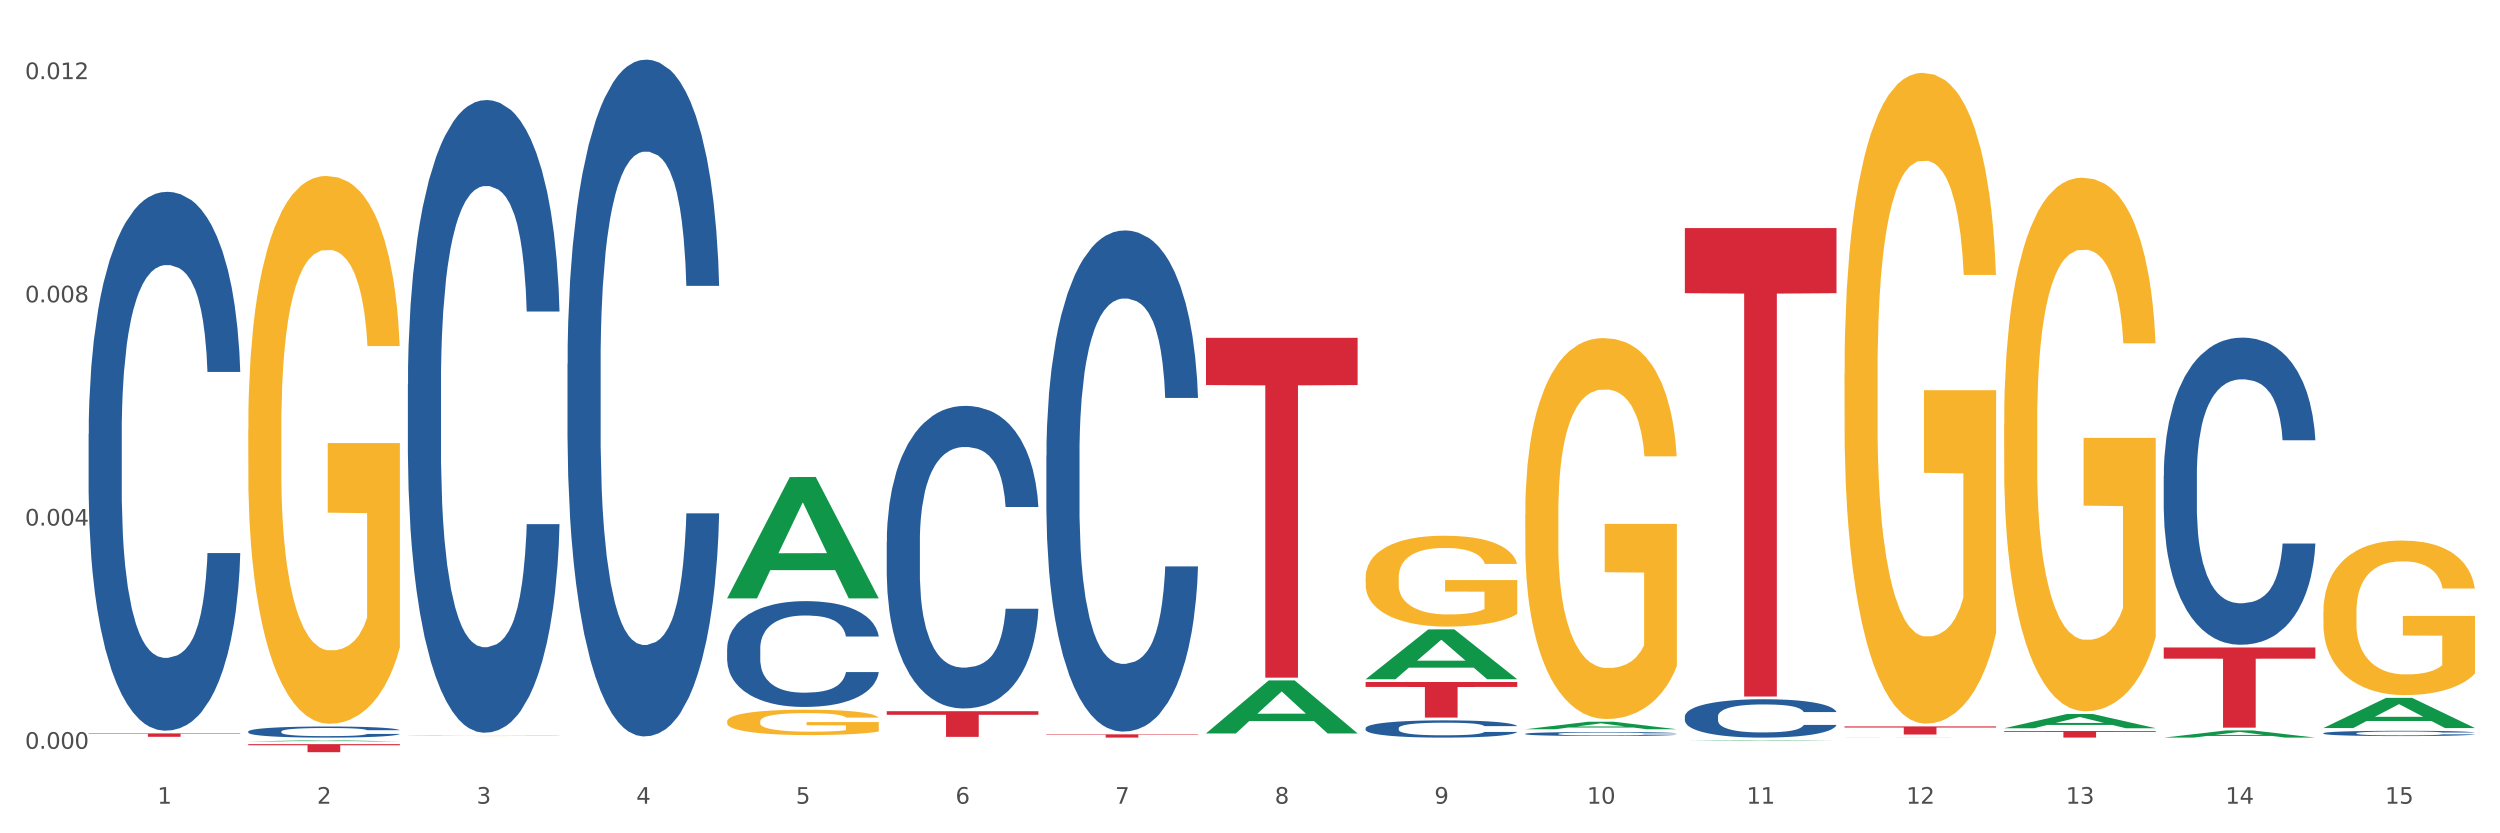 <?xml version="1.0" encoding="utf-8" standalone="no"?>
<!DOCTYPE svg PUBLIC "-//W3C//DTD SVG 1.1//EN"
  "http://www.w3.org/Graphics/SVG/1.1/DTD/svg11.dtd">
<svg xmlns:xlink="http://www.w3.org/1999/xlink" width="1080pt" height="360pt" viewBox="0 0 1080 360" xmlns="http://www.w3.org/2000/svg" version="1.1">
 <rect x="0" y="0" width="1080" height="360" fill="#333333" stroke="none"/>
 <defs>
  <style type="text/css">*{stroke-linejoin: round; stroke-linecap: butt}</style>
 </defs>
 <g id="figure_1">
  <g id="patch_1">
   <path d="M 0 360 
L 1080 360 
L 1080 0 
L 0 0 
z
" style="fill: #ffffff; stroke: #ffffff; stroke-linejoin: miter"/>
  </g>
  <g id="axes_1">
   <g id="matplotlib.axis_1">
    <g id="xtick_1">
     <g id="text_1">
      <!-- 1 -->
      <g style="fill: #4d4d4d" transform="translate(67.984 347.204) scale(0.096 -0.096)">
       <defs>
        <path id="DejaVuSans-31" d="M 794 531 
L 1825 531 
L 1825 4091 
L 703 3866 
L 703 4441 
L 1819 4666 
L 2450 4666 
L 2450 531 
L 3481 531 
L 3481 0 
L 794 0 
L 794 531 
z
" transform="scale(0.016)"/>
       </defs>
       <use xlink:href="#DejaVuSans-31"/>
      </g>
     </g>
    </g>
    <g id="xtick_2">
     <g id="text_2">
      <!-- 2 -->
      <g style="fill: #4d4d4d" transform="translate(136.942 347.204) scale(0.096 -0.096)">
       <defs>
        <path id="DejaVuSans-32" d="M 1228 531 
L 3431 531 
L 3431 0 
L 469 0 
L 469 531 
Q 828 903 1448 1529 
Q 2069 2156 2228 2338 
Q 2531 2678 2651 2914 
Q 2772 3150 2772 3378 
Q 2772 3750 2511 3984 
Q 2250 4219 1831 4219 
Q 1534 4219 1204 4116 
Q 875 4013 500 3803 
L 500 4441 
Q 881 4594 1212 4672 
Q 1544 4750 1819 4750 
Q 2544 4750 2975 4387 
Q 3406 4025 3406 3419 
Q 3406 3131 3298 2873 
Q 3191 2616 2906 2266 
Q 2828 2175 2409 1742 
Q 1991 1309 1228 531 
z
" transform="scale(0.016)"/>
       </defs>
       <use xlink:href="#DejaVuSans-32"/>
      </g>
     </g>
    </g>
    <g id="xtick_3">
     <g id="text_3">
      <!-- 3 -->
      <g style="fill: #4d4d4d" transform="translate(205.899 347.204) scale(0.096 -0.096)">
       <defs>
        <path id="DejaVuSans-33" d="M 2597 2516 
Q 3050 2419 3304 2112 
Q 3559 1806 3559 1356 
Q 3559 666 3084 287 
Q 2609 -91 1734 -91 
Q 1441 -91 1130 -33 
Q 819 25 488 141 
L 488 750 
Q 750 597 1062 519 
Q 1375 441 1716 441 
Q 2309 441 2620 675 
Q 2931 909 2931 1356 
Q 2931 1769 2642 2001 
Q 2353 2234 1838 2234 
L 1294 2234 
L 1294 2753 
L 1863 2753 
Q 2328 2753 2575 2939 
Q 2822 3125 2822 3475 
Q 2822 3834 2567 4026 
Q 2313 4219 1838 4219 
Q 1578 4219 1281 4162 
Q 984 4106 628 3988 
L 628 4550 
Q 988 4650 1302 4700 
Q 1616 4750 1894 4750 
Q 2613 4750 3031 4423 
Q 3450 4097 3450 3541 
Q 3450 3153 3228 2886 
Q 3006 2619 2597 2516 
z
" transform="scale(0.016)"/>
       </defs>
       <use xlink:href="#DejaVuSans-33"/>
      </g>
     </g>
    </g>
    <g id="xtick_4">
     <g id="text_4">
      <!-- 4 -->
      <g style="fill: #4d4d4d" transform="translate(274.857 347.204) scale(0.096 -0.096)">
       <defs>
        <path id="DejaVuSans-34" d="M 2419 4116 
L 825 1625 
L 2419 1625 
L 2419 4116 
z
M 2253 4666 
L 3047 4666 
L 3047 1625 
L 3713 1625 
L 3713 1100 
L 3047 1100 
L 3047 0 
L 2419 0 
L 2419 1100 
L 313 1100 
L 313 1709 
L 2253 4666 
z
" transform="scale(0.016)"/>
       </defs>
       <use xlink:href="#DejaVuSans-34"/>
      </g>
     </g>
    </g>
    <g id="xtick_5">
     <g id="text_5">
      <!-- 5 -->
      <g style="fill: #4d4d4d" transform="translate(343.815 347.204) scale(0.096 -0.096)">
       <defs>
        <path id="DejaVuSans-35" d="M 691 4666 
L 3169 4666 
L 3169 4134 
L 1269 4134 
L 1269 2991 
Q 1406 3038 1543 3061 
Q 1681 3084 1819 3084 
Q 2600 3084 3056 2656 
Q 3513 2228 3513 1497 
Q 3513 744 3044 326 
Q 2575 -91 1722 -91 
Q 1428 -91 1123 -41 
Q 819 9 494 109 
L 494 744 
Q 775 591 1075 516 
Q 1375 441 1709 441 
Q 2250 441 2565 725 
Q 2881 1009 2881 1497 
Q 2881 1984 2565 2268 
Q 2250 2553 1709 2553 
Q 1456 2553 1204 2497 
Q 953 2441 691 2322 
L 691 4666 
z
" transform="scale(0.016)"/>
       </defs>
       <use xlink:href="#DejaVuSans-35"/>
      </g>
     </g>
    </g>
    <g id="xtick_6">
     <g id="text_6">
      <!-- 6 -->
      <g style="fill: #4d4d4d" transform="translate(412.772 347.204) scale(0.096 -0.096)">
       <defs>
        <path id="DejaVuSans-36" d="M 2113 2584 
Q 1688 2584 1439 2293 
Q 1191 2003 1191 1497 
Q 1191 994 1439 701 
Q 1688 409 2113 409 
Q 2538 409 2786 701 
Q 3034 994 3034 1497 
Q 3034 2003 2786 2293 
Q 2538 2584 2113 2584 
z
M 3366 4563 
L 3366 3988 
Q 3128 4100 2886 4159 
Q 2644 4219 2406 4219 
Q 1781 4219 1451 3797 
Q 1122 3375 1075 2522 
Q 1259 2794 1537 2939 
Q 1816 3084 2150 3084 
Q 2853 3084 3261 2657 
Q 3669 2231 3669 1497 
Q 3669 778 3244 343 
Q 2819 -91 2113 -91 
Q 1303 -91 875 529 
Q 447 1150 447 2328 
Q 447 3434 972 4092 
Q 1497 4750 2381 4750 
Q 2619 4750 2861 4703 
Q 3103 4656 3366 4563 
z
" transform="scale(0.016)"/>
       </defs>
       <use xlink:href="#DejaVuSans-36"/>
      </g>
     </g>
    </g>
    <g id="xtick_7">
     <g id="text_7">
      <!-- 7 -->
      <g style="fill: #4d4d4d" transform="translate(481.73 347.204) scale(0.096 -0.096)">
       <defs>
        <path id="DejaVuSans-37" d="M 525 4666 
L 3525 4666 
L 3525 4397 
L 1831 0 
L 1172 0 
L 2766 4134 
L 525 4134 
L 525 4666 
z
" transform="scale(0.016)"/>
       </defs>
       <use xlink:href="#DejaVuSans-37"/>
      </g>
     </g>
    </g>
    <g id="xtick_8">
     <g id="text_8">
      <!-- 8 -->
      <g style="fill: #4d4d4d" transform="translate(550.688 347.204) scale(0.096 -0.096)">
       <defs>
        <path id="DejaVuSans-38" d="M 2034 2216 
Q 1584 2216 1326 1975 
Q 1069 1734 1069 1313 
Q 1069 891 1326 650 
Q 1584 409 2034 409 
Q 2484 409 2743 651 
Q 3003 894 3003 1313 
Q 3003 1734 2745 1975 
Q 2488 2216 2034 2216 
z
M 1403 2484 
Q 997 2584 770 2862 
Q 544 3141 544 3541 
Q 544 4100 942 4425 
Q 1341 4750 2034 4750 
Q 2731 4750 3128 4425 
Q 3525 4100 3525 3541 
Q 3525 3141 3298 2862 
Q 3072 2584 2669 2484 
Q 3125 2378 3379 2068 
Q 3634 1759 3634 1313 
Q 3634 634 3220 271 
Q 2806 -91 2034 -91 
Q 1263 -91 848 271 
Q 434 634 434 1313 
Q 434 1759 690 2068 
Q 947 2378 1403 2484 
z
M 1172 3481 
Q 1172 3119 1398 2916 
Q 1625 2713 2034 2713 
Q 2441 2713 2670 2916 
Q 2900 3119 2900 3481 
Q 2900 3844 2670 4047 
Q 2441 4250 2034 4250 
Q 1625 4250 1398 4047 
Q 1172 3844 1172 3481 
z
" transform="scale(0.016)"/>
       </defs>
       <use xlink:href="#DejaVuSans-38"/>
      </g>
     </g>
    </g>
    <g id="xtick_9">
     <g id="text_9">
      <!-- 9 -->
      <g style="fill: #4d4d4d" transform="translate(619.645 347.204) scale(0.096 -0.096)">
       <defs>
        <path id="DejaVuSans-39" d="M 703 97 
L 703 672 
Q 941 559 1184 500 
Q 1428 441 1663 441 
Q 2288 441 2617 861 
Q 2947 1281 2994 2138 
Q 2813 1869 2534 1725 
Q 2256 1581 1919 1581 
Q 1219 1581 811 2004 
Q 403 2428 403 3163 
Q 403 3881 828 4315 
Q 1253 4750 1959 4750 
Q 2769 4750 3195 4129 
Q 3622 3509 3622 2328 
Q 3622 1225 3098 567 
Q 2575 -91 1691 -91 
Q 1453 -91 1209 -44 
Q 966 3 703 97 
z
M 1959 2075 
Q 2384 2075 2632 2365 
Q 2881 2656 2881 3163 
Q 2881 3666 2632 3958 
Q 2384 4250 1959 4250 
Q 1534 4250 1286 3958 
Q 1038 3666 1038 3163 
Q 1038 2656 1286 2365 
Q 1534 2075 1959 2075 
z
" transform="scale(0.016)"/>
       </defs>
       <use xlink:href="#DejaVuSans-39"/>
      </g>
     </g>
    </g>
    <g id="xtick_10">
     <g id="text_10">
      <!-- 10 -->
      <g style="fill: #4d4d4d" transform="translate(685.549 347.204) scale(0.096 -0.096)">
       <defs>
        <path id="DejaVuSans-30" d="M 2034 4250 
Q 1547 4250 1301 3770 
Q 1056 3291 1056 2328 
Q 1056 1369 1301 889 
Q 1547 409 2034 409 
Q 2525 409 2770 889 
Q 3016 1369 3016 2328 
Q 3016 3291 2770 3770 
Q 2525 4250 2034 4250 
z
M 2034 4750 
Q 2819 4750 3233 4129 
Q 3647 3509 3647 2328 
Q 3647 1150 3233 529 
Q 2819 -91 2034 -91 
Q 1250 -91 836 529 
Q 422 1150 422 2328 
Q 422 3509 836 4129 
Q 1250 4750 2034 4750 
z
" transform="scale(0.016)"/>
       </defs>
       <use xlink:href="#DejaVuSans-31"/>
       <use xlink:href="#DejaVuSans-30" transform="translate(63.623 0)"/>
      </g>
     </g>
    </g>
    <g id="xtick_11">
     <g id="text_11">
      <!-- 11 -->
      <g style="fill: #4d4d4d" transform="translate(754.506 347.204) scale(0.096 -0.096)">
       <use xlink:href="#DejaVuSans-31"/>
       <use xlink:href="#DejaVuSans-31" transform="translate(63.623 0)"/>
      </g>
     </g>
    </g>
    <g id="xtick_12">
     <g id="text_12">
      <!-- 12 -->
      <g style="fill: #4d4d4d" transform="translate(823.464 347.204) scale(0.096 -0.096)">
       <use xlink:href="#DejaVuSans-31"/>
       <use xlink:href="#DejaVuSans-32" transform="translate(63.623 0)"/>
      </g>
     </g>
    </g>
    <g id="xtick_13">
     <g id="text_13">
      <!-- 13 -->
      <g style="fill: #4d4d4d" transform="translate(892.422 347.204) scale(0.096 -0.096)">
       <use xlink:href="#DejaVuSans-31"/>
       <use xlink:href="#DejaVuSans-33" transform="translate(63.623 0)"/>
      </g>
     </g>
    </g>
    <g id="xtick_14">
     <g id="text_14">
      <!-- 14 -->
      <g style="fill: #4d4d4d" transform="translate(961.379 347.204) scale(0.096 -0.096)">
       <use xlink:href="#DejaVuSans-31"/>
       <use xlink:href="#DejaVuSans-34" transform="translate(63.623 0)"/>
      </g>
     </g>
    </g>
    <g id="xtick_15">
     <g id="text_15">
      <!-- 15 -->
      <g style="fill: #4d4d4d" transform="translate(1030.337 347.204) scale(0.096 -0.096)">
       <use xlink:href="#DejaVuSans-31"/>
       <use xlink:href="#DejaVuSans-35" transform="translate(63.623 0)"/>
      </g>
     </g>
    </g>
    <g id="xtick_16"/>
    <g id="xtick_17"/>
    <g id="xtick_18"/>
    <g id="xtick_19"/>
    <g id="xtick_20"/>
    <g id="xtick_21"/>
    <g id="xtick_22"/>
    <g id="xtick_23"/>
    <g id="xtick_24"/>
    <g id="xtick_25"/>
    <g id="xtick_26"/>
    <g id="xtick_27"/>
    <g id="xtick_28"/>
    <g id="xtick_29"/>
   </g>
   <g id="matplotlib.axis_2">
    <g id="ytick_1">
     <g id="text_16">
      <!-- 0.000 -->
      <g style="fill: #4d4d4d" transform="translate(10.8 323.476) scale(0.096 -0.096)">
       <defs>
        <path id="DejaVuSans-2e" d="M 684 794 
L 1344 794 
L 1344 0 
L 684 0 
L 684 794 
z
" transform="scale(0.016)"/>
       </defs>
       <use xlink:href="#DejaVuSans-30"/>
       <use xlink:href="#DejaVuSans-2e" transform="translate(63.623 0)"/>
       <use xlink:href="#DejaVuSans-30" transform="translate(95.41 0)"/>
       <use xlink:href="#DejaVuSans-30" transform="translate(159.033 0)"/>
       <use xlink:href="#DejaVuSans-30" transform="translate(222.656 0)"/>
      </g>
     </g>
    </g>
    <g id="ytick_2">
     <g id="text_17">
      <!-- 0.004 -->
      <g style="fill: #4d4d4d" transform="translate(10.8 227.043) scale(0.096 -0.096)">
       <use xlink:href="#DejaVuSans-30"/>
       <use xlink:href="#DejaVuSans-2e" transform="translate(63.623 0)"/>
       <use xlink:href="#DejaVuSans-30" transform="translate(95.41 0)"/>
       <use xlink:href="#DejaVuSans-30" transform="translate(159.033 0)"/>
       <use xlink:href="#DejaVuSans-34" transform="translate(222.656 0)"/>
      </g>
     </g>
    </g>
    <g id="ytick_3">
     <g id="text_18">
      <!-- 0.008 -->
      <g style="fill: #4d4d4d" transform="translate(10.8 130.61) scale(0.096 -0.096)">
       <use xlink:href="#DejaVuSans-30"/>
       <use xlink:href="#DejaVuSans-2e" transform="translate(63.623 0)"/>
       <use xlink:href="#DejaVuSans-30" transform="translate(95.41 0)"/>
       <use xlink:href="#DejaVuSans-30" transform="translate(159.033 0)"/>
       <use xlink:href="#DejaVuSans-38" transform="translate(222.656 0)"/>
      </g>
     </g>
    </g>
    <g id="ytick_4">
     <g id="text_19">
      <!-- 0.012 -->
      <g style="fill: #4d4d4d" transform="translate(10.8 34.178) scale(0.096 -0.096)">
       <use xlink:href="#DejaVuSans-30"/>
       <use xlink:href="#DejaVuSans-2e" transform="translate(63.623 0)"/>
       <use xlink:href="#DejaVuSans-30" transform="translate(95.41 0)"/>
       <use xlink:href="#DejaVuSans-31" transform="translate(159.033 0)"/>
       <use xlink:href="#DejaVuSans-32" transform="translate(222.656 0)"/>
      </g>
     </g>
    </g>
    <g id="ytick_5"/>
    <g id="ytick_6"/>
    <g id="ytick_7"/>
   </g>
   <g id="PolyCollection_1">
    <path d="M 107.241 320.282 
L 107.308 320.282 
L 134.323 319.829 
L 145.533 319.829 
L 172.75 320.283 
L 159.784 320.283 
L 153.908 320.177 
L 126.016 320.177 
L 125.813 320.179 
L 120.14 320.283 
L 107.241 320.283 
L 107.241 320.282 
L 129.527 320.114 
L 150.396 320.114 
L 140.063 319.926 
L 139.928 319.925 
L 139.793 319.926 
L 129.46 320.114 
L 129.527 320.114 
L 107.241 320.282 
z
" clip-path="url(#p3076ea7b9f)" style="fill: #109648"/>
    <path d="M 796.817 313.793 
L 862.327 313.793 
L 862.327 314.281 
L 836.558 314.284 
L 836.558 317.307 
L 822.431 317.307 
L 822.431 314.284 
L 796.817 314.281 
L 796.817 313.796 
L 796.817 313.793 
z
" clip-path="url(#p3076ea7b9f)" style="fill: #d62839"/>
    <path d="M 727.86 98.531 
L 793.369 98.531 
L 793.369 126.653 
L 767.6 126.843 
L 767.6 300.89 
L 753.474 300.89 
L 753.474 126.843 
L 727.86 126.653 
L 727.86 98.721 
L 727.86 98.531 
z
" clip-path="url(#p3076ea7b9f)" style="fill: #d62839"/>
    <path d="M 589.944 294.619 
L 655.454 294.619 
L 655.454 296.759 
L 629.685 296.774 
L 629.685 310.018 
L 615.558 310.018 
L 615.558 296.774 
L 589.944 296.759 
L 589.944 294.634 
L 589.944 294.619 
z
" clip-path="url(#p3076ea7b9f)" style="fill: #d62839"/>
    <path d="M 520.987 145.942 
L 586.496 145.942 
L 586.496 166.343 
L 560.727 166.481 
L 560.727 292.747 
L 546.601 292.747 
L 546.601 166.481 
L 520.987 166.343 
L 520.987 146.08 
L 520.987 145.942 
z
" clip-path="url(#p3076ea7b9f)" style="fill: #d62839"/>
    <path d="M 452.029 317.228 
L 517.539 317.228 
L 517.539 317.426 
L 491.769 317.428 
L 491.769 318.653 
L 477.643 318.653 
L 477.643 317.428 
L 452.029 317.426 
L 452.029 317.23 
L 452.029 317.228 
z
" clip-path="url(#p3076ea7b9f)" style="fill: #d62839"/>
    <path d="M 383.071 307.247 
L 448.581 307.247 
L 448.581 308.787 
L 422.812 308.797 
L 422.812 318.326 
L 408.685 318.326 
L 408.685 308.797 
L 383.071 308.787 
L 383.071 307.258 
L 383.071 307.247 
z
" clip-path="url(#p3076ea7b9f)" style="fill: #d62839"/>
    <path d="M 107.241 321.46 
L 172.75 321.46 
L 172.75 321.945 
L 146.981 321.948 
L 146.981 324.95 
L 132.855 324.95 
L 132.855 321.948 
L 107.241 321.945 
L 107.241 321.463 
L 107.241 321.46 
z
" clip-path="url(#p3076ea7b9f)" style="fill: #d62839"/>
    <path d="M 38.283 316.836 
L 103.793 316.836 
L 103.793 317.039 
L 78.024 317.04 
L 78.024 318.297 
L 63.897 318.297 
L 63.897 317.04 
L 38.283 317.039 
L 38.283 316.837 
L 38.283 316.836 
z
" clip-path="url(#p3076ea7b9f)" style="fill: #d62839"/>
    <path d="M 38.283 187.463 
L 38.36 187.251 
L 38.36 181.298 
L 38.593 173.219 
L 39.445 158.337 
L 40.529 147.07 
L 42.387 133.889 
L 43.394 128.361 
L 44.71 122.196 
L 47.42 112.204 
L 50.518 103.7 
L 52.686 99.023 
L 54.312 96.046 
L 57.951 90.731 
L 60.042 88.393 
L 62.21 86.479 
L 64.069 85.204 
L 67.166 83.716 
L 69.644 83.078 
L 72.509 82.865 
L 74.91 83.078 
L 78.084 83.928 
L 82.731 86.479 
L 84.512 87.968 
L 86.912 90.519 
L 89.39 93.92 
L 91.403 97.322 
L 93.726 102.212 
L 96.127 108.59 
L 98.45 116.668 
L 100.076 124.109 
L 101.392 131.975 
L 102.554 141.542 
L 103.406 151.96 
L 103.793 160.676 
L 89.622 160.676 
L 89.235 152.81 
L 88.461 144.306 
L 87.686 138.566 
L 86.835 133.889 
L 85.518 128.574 
L 84.357 125.172 
L 82.421 121.133 
L 80.64 118.582 
L 79.169 117.094 
L 77.388 115.818 
L 73.593 114.542 
L 70.883 114.542 
L 69.179 114.968 
L 67.089 116.031 
L 65.308 117.519 
L 63.217 120.07 
L 61.591 122.834 
L 59.965 126.448 
L 59.036 128.999 
L 57.642 133.676 
L 56.712 137.503 
L 55.474 144.093 
L 54.777 148.771 
L 53.538 160.889 
L 52.996 169.818 
L 52.763 175.983 
L 52.608 182.786 
L 52.608 215.951 
L 53.073 230.833 
L 53.46 237.211 
L 54.08 244.439 
L 55.241 253.794 
L 56.945 262.935 
L 58.726 269.526 
L 60.197 273.565 
L 61.591 276.542 
L 62.985 278.88 
L 64.688 281.006 
L 66.082 282.282 
L 68.173 283.557 
L 70.651 284.195 
L 72.587 284.195 
L 76.536 283.132 
L 78.317 282.069 
L 80.02 280.581 
L 81.879 278.242 
L 83.35 275.691 
L 84.202 273.778 
L 85.596 269.738 
L 86.68 265.487 
L 87.609 260.597 
L 88.228 256.345 
L 88.925 249.967 
L 89.467 242.739 
L 89.622 238.912 
L 103.793 238.912 
L 103.483 246.565 
L 102.941 254.006 
L 101.857 263.998 
L 101.005 269.738 
L 99.689 276.754 
L 98.295 282.707 
L 96.359 289.297 
L 94.578 294.187 
L 92.72 298.439 
L 90.706 302.266 
L 87.067 307.581 
L 85.75 309.069 
L 82.963 311.62 
L 80.795 313.108 
L 77.62 314.597 
L 74.368 315.447 
L 70.96 315.66 
L 67.94 315.234 
L 64.611 313.959 
L 62.52 312.683 
L 60.197 310.77 
L 57.487 307.793 
L 54.931 304.179 
L 52.531 299.927 
L 50.285 295.038 
L 48.195 289.51 
L 45.484 280.368 
L 43.471 271.439 
L 42 263.148 
L 40.993 256.132 
L 39.987 247.203 
L 39.445 241.038 
L 38.593 226.156 
L 38.283 212.337 
L 38.283 187.463 
z
" clip-path="url(#p3076ea7b9f)" style="fill: #255c99"/>
    <path d="M 107.241 316.007 
L 107.318 316.003 
L 107.318 315.88 
L 107.55 315.713 
L 108.402 315.406 
L 109.486 315.174 
L 111.345 314.902 
L 112.351 314.788 
L 113.668 314.661 
L 116.378 314.454 
L 119.475 314.279 
L 121.644 314.182 
L 123.27 314.121 
L 126.909 314.011 
L 129 313.963 
L 131.168 313.924 
L 133.026 313.897 
L 136.124 313.867 
L 138.602 313.853 
L 141.467 313.849 
L 143.867 313.853 
L 147.042 313.871 
L 151.688 313.924 
L 153.469 313.954 
L 155.87 314.007 
L 158.348 314.077 
L 160.361 314.147 
L 162.684 314.248 
L 165.084 314.38 
L 167.407 314.546 
L 169.034 314.7 
L 170.35 314.862 
L 171.511 315.06 
L 172.363 315.275 
L 172.75 315.455 
L 158.58 315.455 
L 158.193 315.292 
L 157.418 315.117 
L 156.644 314.998 
L 155.792 314.902 
L 154.476 314.792 
L 153.314 314.722 
L 151.378 314.639 
L 149.597 314.586 
L 148.126 314.555 
L 146.345 314.529 
L 142.551 314.503 
L 139.841 314.503 
L 138.137 314.511 
L 136.046 314.533 
L 134.265 314.564 
L 132.175 314.617 
L 130.549 314.674 
L 128.922 314.748 
L 127.993 314.801 
L 126.599 314.897 
L 125.67 314.976 
L 124.431 315.112 
L 123.734 315.209 
L 122.495 315.459 
L 121.953 315.643 
L 121.721 315.77 
L 121.566 315.911 
L 121.566 316.595 
L 122.031 316.902 
L 122.418 317.034 
L 123.037 317.183 
L 124.199 317.376 
L 125.902 317.565 
L 127.683 317.701 
L 129.155 317.784 
L 130.549 317.845 
L 131.942 317.894 
L 133.646 317.938 
L 135.04 317.964 
L 137.13 317.99 
L 139.608 318.003 
L 141.544 318.003 
L 145.493 317.981 
L 147.274 317.959 
L 148.978 317.929 
L 150.836 317.88 
L 152.308 317.828 
L 153.159 317.788 
L 154.553 317.705 
L 155.637 317.617 
L 156.567 317.516 
L 157.186 317.429 
L 157.883 317.297 
L 158.425 317.148 
L 158.58 317.069 
L 172.75 317.069 
L 172.441 317.227 
L 171.899 317.38 
L 170.815 317.587 
L 169.963 317.705 
L 168.646 317.85 
L 167.253 317.973 
L 165.317 318.109 
L 163.536 318.21 
L 161.677 318.297 
L 159.664 318.376 
L 156.025 318.486 
L 154.708 318.517 
L 151.92 318.569 
L 149.752 318.6 
L 146.577 318.631 
L 143.325 318.648 
L 139.918 318.653 
L 136.898 318.644 
L 133.568 318.617 
L 131.478 318.591 
L 129.155 318.552 
L 126.444 318.49 
L 123.889 318.416 
L 121.489 318.328 
L 119.243 318.227 
L 117.152 318.113 
L 114.442 317.924 
L 112.429 317.74 
L 110.958 317.569 
L 109.951 317.424 
L 108.944 317.24 
L 108.402 317.113 
L 107.55 316.806 
L 107.241 316.521 
L 107.241 316.007 
z
" clip-path="url(#p3076ea7b9f)" style="fill: #255c99"/>
    <path d="M 176.198 166.024 
L 176.276 165.775 
L 176.276 158.785 
L 176.508 149.299 
L 177.36 131.826 
L 178.444 118.596 
L 180.302 103.119 
L 181.309 96.629 
L 182.625 89.389 
L 185.336 77.657 
L 188.433 67.672 
L 190.601 62.18 
L 192.227 58.686 
L 195.867 52.445 
L 197.957 49.699 
L 200.126 47.453 
L 201.984 45.955 
L 205.081 44.207 
L 207.559 43.459 
L 210.424 43.209 
L 212.825 43.459 
L 216 44.457 
L 220.646 47.453 
L 222.427 49.2 
L 224.827 52.195 
L 227.305 56.189 
L 229.319 60.183 
L 231.642 65.925 
L 234.042 73.414 
L 236.365 82.899 
L 237.991 91.636 
L 239.308 100.872 
L 240.469 112.105 
L 241.321 124.337 
L 241.708 134.571 
L 227.538 134.571 
L 227.15 125.335 
L 226.376 115.35 
L 225.602 108.611 
L 224.75 103.119 
L 223.433 96.878 
L 222.272 92.884 
L 220.336 88.141 
L 218.555 85.146 
L 217.084 83.399 
L 215.303 81.901 
L 211.509 80.403 
L 208.798 80.403 
L 207.095 80.902 
L 205.004 82.15 
L 203.223 83.898 
L 201.132 86.893 
L 199.506 90.138 
L 197.88 94.382 
L 196.951 97.377 
L 195.557 102.869 
L 194.628 107.362 
L 193.389 115.101 
L 192.692 120.593 
L 191.453 134.821 
L 190.911 145.305 
L 190.679 152.544 
L 190.524 160.532 
L 190.524 199.474 
L 190.988 216.947 
L 191.376 224.436 
L 191.995 232.923 
L 193.157 243.907 
L 194.86 254.641 
L 196.641 262.379 
L 198.112 267.122 
L 199.506 270.617 
L 200.9 273.363 
L 202.604 275.859 
L 203.997 277.357 
L 206.088 278.854 
L 208.566 279.603 
L 210.502 279.603 
L 214.451 278.355 
L 216.232 277.107 
L 217.936 275.36 
L 219.794 272.614 
L 221.265 269.618 
L 222.117 267.372 
L 223.511 262.629 
L 224.595 257.636 
L 225.524 251.895 
L 226.144 246.902 
L 226.841 239.414 
L 227.383 230.926 
L 227.538 226.433 
L 241.708 226.433 
L 241.398 235.42 
L 240.856 244.157 
L 239.772 255.889 
L 238.92 262.629 
L 237.604 270.866 
L 236.21 277.856 
L 234.274 285.594 
L 232.493 291.336 
L 230.635 296.328 
L 228.622 300.821 
L 224.982 307.062 
L 223.666 308.809 
L 220.878 311.805 
L 218.71 313.552 
L 215.535 315.299 
L 212.283 316.298 
L 208.876 316.548 
L 205.856 316.048 
L 202.526 314.551 
L 200.435 313.053 
L 198.112 310.806 
L 195.402 307.311 
L 192.847 303.068 
L 190.446 298.075 
L 188.201 292.334 
L 186.11 285.844 
L 183.4 275.11 
L 181.386 264.626 
L 179.915 254.89 
L 178.909 246.653 
L 177.902 236.169 
L 177.36 228.929 
L 176.508 211.456 
L 176.198 195.23 
L 176.198 166.024 
z
" clip-path="url(#p3076ea7b9f)" style="fill: #255c99"/>
    <path d="M 245.156 157.133 
L 245.233 156.866 
L 245.233 149.39 
L 245.466 139.243 
L 246.317 120.551 
L 247.402 106.399 
L 249.26 89.844 
L 250.267 82.902 
L 251.583 75.158 
L 254.293 62.608 
L 257.391 51.927 
L 259.559 46.053 
L 261.185 42.315 
L 264.824 35.639 
L 266.915 32.702 
L 269.083 30.299 
L 270.942 28.697 
L 274.039 26.828 
L 276.517 26.027 
L 279.382 25.759 
L 281.783 26.027 
L 284.957 27.095 
L 289.604 30.299 
L 291.385 32.168 
L 293.785 35.372 
L 296.263 39.645 
L 298.276 43.917 
L 300.599 50.058 
L 303 58.069 
L 305.323 68.216 
L 306.949 77.561 
L 308.265 87.441 
L 309.427 99.457 
L 310.279 112.541 
L 310.666 123.489 
L 296.495 123.489 
L 296.108 113.609 
L 295.334 102.928 
L 294.559 95.719 
L 293.708 89.844 
L 292.391 83.169 
L 291.23 78.896 
L 289.294 73.823 
L 287.513 70.619 
L 286.042 68.75 
L 284.261 67.148 
L 280.466 65.545 
L 277.756 65.545 
L 276.052 66.079 
L 273.962 67.415 
L 272.181 69.284 
L 270.09 72.488 
L 268.464 75.959 
L 266.838 80.499 
L 265.908 83.703 
L 264.515 89.577 
L 263.585 94.384 
L 262.346 102.661 
L 261.65 108.536 
L 260.411 123.756 
L 259.869 134.971 
L 259.636 142.714 
L 259.481 151.259 
L 259.481 192.914 
L 259.946 211.605 
L 260.333 219.616 
L 260.953 228.694 
L 262.114 240.443 
L 263.818 251.925 
L 265.599 260.203 
L 267.07 265.276 
L 268.464 269.014 
L 269.858 271.952 
L 271.561 274.622 
L 272.955 276.224 
L 275.046 277.826 
L 277.524 278.627 
L 279.46 278.627 
L 283.409 277.292 
L 285.19 275.957 
L 286.893 274.088 
L 288.752 271.151 
L 290.223 267.946 
L 291.075 265.543 
L 292.469 260.47 
L 293.553 255.129 
L 294.482 248.988 
L 295.101 243.648 
L 295.798 235.637 
L 296.34 226.558 
L 296.495 221.752 
L 310.666 221.752 
L 310.356 231.365 
L 309.814 240.71 
L 308.73 253.26 
L 307.878 260.47 
L 306.562 269.281 
L 305.168 276.758 
L 303.232 285.036 
L 301.451 291.177 
L 299.593 296.517 
L 297.579 301.324 
L 293.94 307.999 
L 292.623 309.868 
L 289.836 313.073 
L 287.668 314.942 
L 284.493 316.811 
L 281.241 317.879 
L 277.833 318.146 
L 274.813 317.612 
L 271.484 316.01 
L 269.393 314.408 
L 267.07 312.005 
L 264.36 308.266 
L 261.804 303.727 
L 259.404 298.387 
L 257.158 292.245 
L 255.068 285.303 
L 252.357 273.821 
L 250.344 262.606 
L 248.873 252.192 
L 247.866 243.381 
L 246.86 232.166 
L 246.317 224.422 
L 245.466 205.731 
L 245.156 188.374 
L 245.156 157.133 
z
" clip-path="url(#p3076ea7b9f)" style="fill: #255c99"/>
    <path d="M 314.114 280.23 
L 314.191 280.188 
L 314.191 279.019 
L 314.423 277.432 
L 315.275 274.51 
L 316.359 272.297 
L 318.218 269.708 
L 319.224 268.622 
L 320.541 267.411 
L 323.251 265.449 
L 326.348 263.778 
L 328.516 262.86 
L 330.143 262.275 
L 333.782 261.231 
L 335.873 260.772 
L 338.041 260.396 
L 339.899 260.146 
L 342.997 259.853 
L 345.475 259.728 
L 348.34 259.686 
L 350.74 259.728 
L 353.915 259.895 
L 358.561 260.396 
L 360.342 260.688 
L 362.743 261.19 
L 365.221 261.858 
L 367.234 262.526 
L 369.557 263.486 
L 371.957 264.739 
L 374.28 266.325 
L 375.907 267.787 
L 377.223 269.332 
L 378.384 271.211 
L 379.236 273.257 
L 379.623 274.969 
L 365.453 274.969 
L 365.066 273.424 
L 364.291 271.754 
L 363.517 270.626 
L 362.665 269.708 
L 361.349 268.664 
L 360.187 267.996 
L 358.251 267.202 
L 356.47 266.701 
L 354.999 266.409 
L 353.218 266.158 
L 349.424 265.908 
L 346.714 265.908 
L 345.01 265.991 
L 342.919 266.2 
L 341.138 266.493 
L 339.048 266.994 
L 337.421 267.536 
L 335.795 268.246 
L 334.866 268.747 
L 333.472 269.666 
L 332.543 270.418 
L 331.304 271.712 
L 330.607 272.631 
L 329.368 275.011 
L 328.826 276.764 
L 328.594 277.975 
L 328.439 279.311 
L 328.439 285.825 
L 328.904 288.748 
L 329.291 290.001 
L 329.91 291.421 
L 331.072 293.258 
L 332.775 295.053 
L 334.556 296.348 
L 336.028 297.141 
L 337.421 297.726 
L 338.815 298.185 
L 340.519 298.603 
L 341.913 298.853 
L 344.003 299.104 
L 346.481 299.229 
L 348.417 299.229 
L 352.366 299.02 
L 354.147 298.811 
L 355.851 298.519 
L 357.709 298.06 
L 359.181 297.559 
L 360.032 297.183 
L 361.426 296.39 
L 362.51 295.554 
L 363.44 294.594 
L 364.059 293.759 
L 364.756 292.506 
L 365.298 291.087 
L 365.453 290.335 
L 379.623 290.335 
L 379.314 291.838 
L 378.772 293.3 
L 377.688 295.262 
L 376.836 296.39 
L 375.519 297.768 
L 374.126 298.937 
L 372.19 300.231 
L 370.409 301.191 
L 368.55 302.027 
L 366.537 302.778 
L 362.898 303.822 
L 361.581 304.114 
L 358.793 304.615 
L 356.625 304.908 
L 353.45 305.2 
L 350.198 305.367 
L 346.791 305.409 
L 343.771 305.325 
L 340.441 305.075 
L 338.351 304.824 
L 336.028 304.448 
L 333.317 303.864 
L 330.762 303.154 
L 328.362 302.319 
L 326.116 301.358 
L 324.025 300.273 
L 321.315 298.477 
L 319.302 296.724 
L 317.831 295.095 
L 316.824 293.717 
L 315.817 291.963 
L 315.275 290.753 
L 314.423 287.83 
L 314.114 285.116 
L 314.114 280.23 
z
" clip-path="url(#p3076ea7b9f)" style="fill: #255c99"/>
    <path d="M 865.775 315.779 
L 931.285 315.779 
L 931.285 316.178 
L 905.515 316.181 
L 905.515 318.653 
L 891.389 318.653 
L 891.389 316.181 
L 865.775 316.178 
L 865.775 315.781 
L 865.775 315.779 
z
" clip-path="url(#p3076ea7b9f)" style="fill: #d62839"/>
    <path d="M 383.071 234.077 
L 383.149 233.958 
L 383.149 230.615 
L 383.381 226.078 
L 384.233 217.72 
L 385.317 211.392 
L 387.175 203.99 
L 388.182 200.886 
L 389.498 197.423 
L 392.209 191.812 
L 395.306 187.036 
L 397.474 184.409 
L 399.1 182.738 
L 402.74 179.753 
L 404.83 178.44 
L 406.999 177.365 
L 408.857 176.649 
L 411.954 175.813 
L 414.432 175.455 
L 417.297 175.336 
L 419.698 175.455 
L 422.873 175.932 
L 427.519 177.365 
L 429.3 178.201 
L 431.7 179.634 
L 434.178 181.544 
L 436.192 183.454 
L 438.515 186.2 
L 440.915 189.782 
L 443.238 194.319 
L 444.864 198.498 
L 446.181 202.915 
L 447.342 208.288 
L 448.194 214.138 
L 448.581 219.033 
L 434.411 219.033 
L 434.023 214.616 
L 433.249 209.84 
L 432.475 206.617 
L 431.623 203.99 
L 430.306 201.005 
L 429.145 199.095 
L 427.209 196.826 
L 425.428 195.394 
L 423.957 194.558 
L 422.176 193.841 
L 418.382 193.125 
L 415.671 193.125 
L 413.968 193.364 
L 411.877 193.961 
L 410.096 194.797 
L 408.005 196.229 
L 406.379 197.781 
L 404.753 199.811 
L 403.824 201.244 
L 402.43 203.871 
L 401.501 206.02 
L 400.262 209.721 
L 399.565 212.347 
L 398.326 219.153 
L 397.784 224.167 
L 397.552 227.63 
L 397.397 231.45 
L 397.397 250.076 
L 397.861 258.433 
L 398.248 262.015 
L 398.868 266.074 
L 400.029 271.328 
L 401.733 276.462 
L 403.514 280.163 
L 404.985 282.431 
L 406.379 284.103 
L 407.773 285.416 
L 409.477 286.61 
L 410.87 287.326 
L 412.961 288.043 
L 415.439 288.401 
L 417.375 288.401 
L 421.324 287.804 
L 423.105 287.207 
L 424.809 286.371 
L 426.667 285.058 
L 428.138 283.625 
L 428.99 282.551 
L 430.384 280.282 
L 431.468 277.894 
L 432.397 275.148 
L 433.017 272.76 
L 433.714 269.179 
L 434.256 265.119 
L 434.411 262.97 
L 448.581 262.97 
L 448.271 267.268 
L 447.729 271.447 
L 446.645 277.059 
L 445.793 280.282 
L 444.477 284.222 
L 443.083 287.565 
L 441.147 291.266 
L 439.366 294.012 
L 437.508 296.4 
L 435.495 298.549 
L 431.855 301.534 
L 430.539 302.37 
L 427.751 303.803 
L 425.583 304.638 
L 422.408 305.474 
L 419.156 305.952 
L 415.749 306.071 
L 412.729 305.832 
L 409.399 305.116 
L 407.308 304.4 
L 404.985 303.325 
L 402.275 301.654 
L 399.72 299.624 
L 397.319 297.236 
L 395.074 294.49 
L 392.983 291.386 
L 390.273 286.252 
L 388.259 281.237 
L 386.788 276.581 
L 385.782 272.641 
L 384.775 267.627 
L 384.233 264.164 
L 383.381 255.807 
L 383.071 248.046 
L 383.071 234.077 
z
" clip-path="url(#p3076ea7b9f)" style="fill: #255c99"/>
    <path d="M 589.944 314.546 
L 590.022 314.539 
L 590.022 314.348 
L 590.254 314.089 
L 591.106 313.613 
L 592.19 313.252 
L 594.048 312.829 
L 595.055 312.652 
L 596.371 312.455 
L 599.082 312.135 
L 602.179 311.862 
L 604.347 311.712 
L 605.973 311.617 
L 609.613 311.447 
L 611.703 311.372 
L 613.872 311.31 
L 615.73 311.27 
L 618.827 311.222 
L 621.305 311.201 
L 624.17 311.195 
L 626.571 311.201 
L 629.746 311.229 
L 634.392 311.31 
L 636.173 311.358 
L 638.573 311.44 
L 641.051 311.549 
L 643.064 311.658 
L 645.388 311.814 
L 647.788 312.019 
L 650.111 312.278 
L 651.737 312.516 
L 653.054 312.768 
L 654.215 313.074 
L 655.067 313.408 
L 655.454 313.687 
L 641.283 313.687 
L 640.896 313.435 
L 640.122 313.163 
L 639.348 312.979 
L 638.496 312.829 
L 637.179 312.659 
L 636.018 312.55 
L 634.082 312.421 
L 632.301 312.339 
L 630.83 312.291 
L 629.049 312.25 
L 625.255 312.209 
L 622.544 312.209 
L 620.841 312.223 
L 618.75 312.257 
L 616.969 312.305 
L 614.878 312.387 
L 613.252 312.475 
L 611.626 312.591 
L 610.697 312.673 
L 609.303 312.822 
L 608.374 312.945 
L 607.135 313.156 
L 606.438 313.306 
L 605.199 313.694 
L 604.657 313.98 
L 604.425 314.178 
L 604.27 314.396 
L 604.27 315.458 
L 604.734 315.935 
L 605.121 316.139 
L 605.741 316.371 
L 606.902 316.671 
L 608.606 316.963 
L 610.387 317.175 
L 611.858 317.304 
L 613.252 317.399 
L 614.646 317.474 
L 616.35 317.542 
L 617.743 317.583 
L 619.834 317.624 
L 622.312 317.645 
L 624.248 317.645 
L 628.197 317.611 
L 629.978 317.576 
L 631.682 317.529 
L 633.54 317.454 
L 635.011 317.372 
L 635.863 317.311 
L 637.257 317.181 
L 638.341 317.045 
L 639.27 316.889 
L 639.89 316.752 
L 640.587 316.548 
L 641.129 316.316 
L 641.283 316.194 
L 655.454 316.194 
L 655.144 316.439 
L 654.602 316.677 
L 653.518 316.998 
L 652.666 317.181 
L 651.35 317.406 
L 649.956 317.597 
L 648.02 317.808 
L 646.239 317.965 
L 644.381 318.101 
L 642.368 318.223 
L 638.728 318.394 
L 637.412 318.441 
L 634.624 318.523 
L 632.456 318.571 
L 629.281 318.619 
L 626.029 318.646 
L 622.622 318.653 
L 619.602 318.639 
L 616.272 318.598 
L 614.181 318.557 
L 611.858 318.496 
L 609.148 318.401 
L 606.593 318.285 
L 604.192 318.149 
L 601.947 317.992 
L 599.856 317.815 
L 597.146 317.522 
L 595.132 317.236 
L 593.661 316.97 
L 592.654 316.746 
L 591.648 316.459 
L 591.106 316.262 
L 590.254 315.785 
L 589.944 315.342 
L 589.944 314.546 
z
" clip-path="url(#p3076ea7b9f)" style="fill: #255c99"/>
    <path d="M 107.241 185.366 
L 107.318 185.15 
L 107.318 177.369 
L 107.473 170.669 
L 108.246 154.458 
L 109.406 141.058 
L 110.257 133.925 
L 111.108 128.089 
L 112.113 122.254 
L 113.351 116.202 
L 115.594 107.34 
L 116.986 102.801 
L 118.687 98.046 
L 121.781 91.13 
L 124.024 87.239 
L 126.344 83.997 
L 130.134 80.106 
L 132.609 78.377 
L 135.239 77.08 
L 138.41 76.216 
L 140.808 76 
L 146.067 76.648 
L 150.553 78.593 
L 152.719 80.106 
L 155.503 82.7 
L 156.972 84.429 
L 159.37 87.887 
L 161.845 92.426 
L 163.547 96.317 
L 166.099 103.666 
L 168.032 111.014 
L 169.811 120.092 
L 170.74 126.36 
L 171.436 132.196 
L 172.054 138.896 
L 172.673 149.487 
L 158.751 149.487 
L 158.21 141.922 
L 157.359 134.79 
L 156.122 127.873 
L 155.039 123.55 
L 153.183 118.147 
L 151.481 114.689 
L 149.702 112.095 
L 147.537 109.934 
L 145.835 108.853 
L 143.437 107.988 
L 138.719 108.205 
L 135.548 109.934 
L 133.383 112.095 
L 131.991 114.04 
L 130.753 116.202 
L 129.361 119.228 
L 127.737 123.767 
L 126.576 127.873 
L 125.416 133.061 
L 124.488 138.248 
L 123.637 144.3 
L 122.941 150.784 
L 122.4 157.484 
L 121.936 165.698 
L 121.549 179.315 
L 121.549 208.926 
L 121.704 215.626 
L 122.091 224.488 
L 122.555 231.188 
L 123.328 239.185 
L 124.024 244.589 
L 125.339 252.37 
L 126.809 258.854 
L 127.969 262.961 
L 129.129 266.419 
L 131.14 271.174 
L 133.383 275.064 
L 135.316 277.442 
L 137.946 279.603 
L 139.725 280.468 
L 141.272 280.9 
L 145.062 280.9 
L 147.769 280.252 
L 150.785 278.739 
L 153.105 276.794 
L 155.039 274.416 
L 157.204 270.525 
L 158.597 266.851 
L 158.597 221.678 
L 141.581 221.462 
L 141.581 191.418 
L 172.75 191.418 
L 172.75 279.603 
L 171.436 284.142 
L 169.966 288.249 
L 168.419 291.923 
L 166.099 296.462 
L 163.315 300.785 
L 160.84 303.811 
L 158.21 306.405 
L 155.116 308.782 
L 151.094 310.944 
L 148.619 311.808 
L 145.526 312.457 
L 141.89 312.673 
L 138.719 312.24 
L 135.626 311.16 
L 132.377 309.214 
L 129.206 306.405 
L 126.809 303.595 
L 124.411 300.137 
L 121.859 295.598 
L 119.848 291.275 
L 118.301 287.384 
L 116.599 282.413 
L 114.743 275.929 
L 113.351 270.093 
L 112.113 264.041 
L 110.798 256.26 
L 109.87 249.56 
L 108.942 241.13 
L 108.401 234.862 
L 107.782 225.136 
L 107.318 211.519 
L 107.241 185.366 
z
" clip-path="url(#p3076ea7b9f)" style="fill: #f7b32b"/>
    <path d="M 727.86 309.518 
L 727.937 309.503 
L 727.937 309.079 
L 728.169 308.503 
L 729.021 307.443 
L 730.105 306.64 
L 731.964 305.701 
L 732.97 305.307 
L 734.287 304.868 
L 736.997 304.156 
L 740.094 303.55 
L 742.262 303.217 
L 743.889 303.005 
L 747.528 302.626 
L 749.619 302.46 
L 751.787 302.323 
L 753.645 302.233 
L 756.743 302.127 
L 759.221 302.081 
L 762.086 302.066 
L 764.486 302.081 
L 767.661 302.142 
L 772.307 302.323 
L 774.088 302.43 
L 776.489 302.611 
L 778.967 302.854 
L 780.98 303.096 
L 783.303 303.444 
L 785.703 303.899 
L 788.026 304.474 
L 789.652 305.004 
L 790.969 305.565 
L 792.13 306.246 
L 792.982 306.989 
L 793.369 307.61 
L 779.199 307.61 
L 778.812 307.049 
L 778.037 306.443 
L 777.263 306.034 
L 776.411 305.701 
L 775.095 305.322 
L 773.933 305.08 
L 771.997 304.792 
L 770.216 304.611 
L 768.745 304.505 
L 766.964 304.414 
L 763.17 304.323 
L 760.46 304.323 
L 758.756 304.353 
L 756.665 304.429 
L 754.884 304.535 
L 752.794 304.717 
L 751.167 304.914 
L 749.541 305.171 
L 748.612 305.353 
L 747.218 305.686 
L 746.289 305.959 
L 745.05 306.428 
L 744.353 306.761 
L 743.114 307.625 
L 742.572 308.261 
L 742.34 308.7 
L 742.185 309.185 
L 742.185 311.548 
L 742.65 312.608 
L 743.037 313.062 
L 743.656 313.577 
L 744.818 314.244 
L 746.521 314.895 
L 748.302 315.365 
L 749.774 315.652 
L 751.167 315.864 
L 752.561 316.031 
L 754.265 316.182 
L 755.659 316.273 
L 757.749 316.364 
L 760.227 316.41 
L 762.163 316.41 
L 766.112 316.334 
L 767.893 316.258 
L 769.597 316.152 
L 771.455 315.986 
L 772.927 315.804 
L 773.778 315.667 
L 775.172 315.38 
L 776.256 315.077 
L 777.186 314.728 
L 777.805 314.425 
L 778.502 313.971 
L 779.044 313.456 
L 779.199 313.183 
L 793.369 313.183 
L 793.06 313.729 
L 792.518 314.259 
L 791.433 314.971 
L 790.582 315.38 
L 789.265 315.88 
L 787.871 316.304 
L 785.936 316.773 
L 784.155 317.122 
L 782.296 317.424 
L 780.283 317.697 
L 776.643 318.076 
L 775.327 318.182 
L 772.539 318.364 
L 770.371 318.47 
L 767.196 318.576 
L 763.944 318.636 
L 760.537 318.651 
L 757.517 318.621 
L 754.187 318.53 
L 752.097 318.439 
L 749.774 318.303 
L 747.063 318.091 
L 744.508 317.833 
L 742.108 317.53 
L 739.862 317.182 
L 737.771 316.788 
L 735.061 316.137 
L 733.048 315.501 
L 731.576 314.91 
L 730.57 314.41 
L 729.563 313.774 
L 729.021 313.335 
L 728.169 312.275 
L 727.86 311.29 
L 727.86 309.518 
z
" clip-path="url(#p3076ea7b9f)" style="fill: #255c99"/>
    <path d="M 796.817 318.505 
L 796.895 318.505 
L 796.895 318.503 
L 797.127 318.502 
L 797.979 318.499 
L 799.063 318.497 
L 800.921 318.494 
L 801.928 318.493 
L 803.244 318.492 
L 805.955 318.49 
L 809.052 318.488 
L 811.22 318.487 
L 812.846 318.486 
L 816.486 318.485 
L 818.576 318.485 
L 820.745 318.484 
L 822.603 318.484 
L 825.7 318.484 
L 828.178 318.484 
L 831.043 318.484 
L 833.444 318.484 
L 836.619 318.484 
L 841.265 318.484 
L 843.046 318.485 
L 845.446 318.485 
L 847.924 318.486 
L 849.937 318.487 
L 852.261 318.488 
L 854.661 318.489 
L 856.984 318.49 
L 858.61 318.492 
L 859.927 318.494 
L 861.088 318.495 
L 861.94 318.497 
L 862.327 318.499 
L 848.156 318.499 
L 847.769 318.498 
L 846.995 318.496 
L 846.221 318.495 
L 845.369 318.494 
L 844.052 318.493 
L 842.891 318.492 
L 840.955 318.491 
L 839.174 318.491 
L 837.703 318.491 
L 835.922 318.49 
L 832.127 318.49 
L 829.417 318.49 
L 827.714 318.49 
L 825.623 318.49 
L 823.842 318.491 
L 821.751 318.491 
L 820.125 318.492 
L 818.499 318.492 
L 817.57 318.493 
L 816.176 318.494 
L 815.247 318.495 
L 814.008 318.496 
L 813.311 318.497 
L 812.072 318.499 
L 811.53 318.501 
L 811.298 318.502 
L 811.143 318.504 
L 811.143 318.51 
L 811.607 318.513 
L 811.994 318.514 
L 812.614 318.516 
L 813.775 318.518 
L 815.479 318.52 
L 817.26 318.521 
L 818.731 318.522 
L 820.125 318.522 
L 821.519 318.523 
L 823.222 318.523 
L 824.616 318.523 
L 826.707 318.524 
L 829.185 318.524 
L 831.121 318.524 
L 835.07 318.524 
L 836.851 318.523 
L 838.555 318.523 
L 840.413 318.523 
L 841.884 318.522 
L 842.736 318.522 
L 844.13 318.521 
L 845.214 318.52 
L 846.143 318.519 
L 846.763 318.518 
L 847.46 318.517 
L 848.002 318.516 
L 848.156 318.515 
L 862.327 318.515 
L 862.017 318.516 
L 861.475 318.518 
L 860.391 318.52 
L 859.539 318.521 
L 858.223 318.522 
L 856.829 318.523 
L 854.893 318.525 
L 853.112 318.526 
L 851.254 318.527 
L 849.241 318.527 
L 845.601 318.528 
L 844.285 318.529 
L 841.497 318.529 
L 839.329 318.53 
L 836.154 318.53 
L 832.902 318.53 
L 829.495 318.53 
L 826.475 318.53 
L 823.145 318.53 
L 821.054 318.529 
L 818.731 318.529 
L 816.021 318.528 
L 813.466 318.528 
L 811.065 318.527 
L 808.82 318.526 
L 806.729 318.525 
L 804.019 318.523 
L 802.005 318.521 
L 800.534 318.52 
L 799.527 318.518 
L 798.521 318.516 
L 797.979 318.515 
L 797.127 318.512 
L 796.817 318.509 
L 796.817 318.505 
z
" clip-path="url(#p3076ea7b9f)" style="fill: #255c99"/>
    <path d="M 934.733 205.469 
L 934.81 205.348 
L 934.81 201.955 
L 935.042 197.35 
L 935.894 188.867 
L 936.978 182.445 
L 938.837 174.932 
L 939.843 171.781 
L 941.16 168.267 
L 943.87 162.571 
L 946.967 157.724 
L 949.135 155.058 
L 950.762 153.361 
L 954.401 150.332 
L 956.492 148.999 
L 958.66 147.908 
L 960.518 147.181 
L 963.616 146.333 
L 966.094 145.969 
L 968.959 145.848 
L 971.359 145.969 
L 974.534 146.454 
L 979.18 147.908 
L 980.961 148.756 
L 983.362 150.211 
L 985.839 152.149 
L 987.853 154.088 
L 990.176 156.876 
L 992.576 160.511 
L 994.899 165.116 
L 996.525 169.357 
L 997.842 173.841 
L 999.003 179.294 
L 999.855 185.232 
L 1000.242 190.2 
L 986.072 190.2 
L 985.685 185.717 
L 984.91 180.869 
L 984.136 177.598 
L 983.284 174.932 
L 981.968 171.902 
L 980.806 169.963 
L 978.87 167.661 
L 977.089 166.206 
L 975.618 165.358 
L 973.837 164.631 
L 970.043 163.904 
L 967.333 163.904 
L 965.629 164.146 
L 963.538 164.752 
L 961.757 165.601 
L 959.667 167.055 
L 958.04 168.63 
L 956.414 170.69 
L 955.485 172.144 
L 954.091 174.81 
L 953.162 176.992 
L 951.923 180.748 
L 951.226 183.414 
L 949.987 190.322 
L 949.445 195.411 
L 949.213 198.925 
L 949.058 202.803 
L 949.058 221.707 
L 949.523 230.19 
L 949.91 233.826 
L 950.529 237.946 
L 951.691 243.278 
L 953.394 248.488 
L 955.175 252.245 
L 956.647 254.548 
L 958.04 256.244 
L 959.434 257.577 
L 961.138 258.789 
L 962.532 259.516 
L 964.622 260.243 
L 967.1 260.607 
L 969.036 260.607 
L 972.985 260.001 
L 974.766 259.395 
L 976.47 258.547 
L 978.328 257.214 
L 979.8 255.759 
L 980.651 254.669 
L 982.045 252.366 
L 983.129 249.943 
L 984.058 247.156 
L 984.678 244.732 
L 985.375 241.096 
L 985.917 236.976 
L 986.072 234.795 
L 1000.242 234.795 
L 999.933 239.158 
L 999.391 243.399 
L 998.306 249.094 
L 997.455 252.366 
L 996.138 256.365 
L 994.744 259.758 
L 992.809 263.515 
L 991.028 266.302 
L 989.169 268.726 
L 987.156 270.907 
L 983.516 273.937 
L 982.2 274.785 
L 979.412 276.239 
L 977.244 277.087 
L 974.069 277.936 
L 970.817 278.42 
L 967.41 278.541 
L 964.39 278.299 
L 961.06 277.572 
L 958.97 276.845 
L 956.647 275.754 
L 953.936 274.058 
L 951.381 271.998 
L 948.981 269.574 
L 946.735 266.787 
L 944.644 263.636 
L 941.934 258.425 
L 939.921 253.336 
L 938.449 248.61 
L 937.443 244.611 
L 936.436 239.521 
L 935.894 236.007 
L 935.042 227.524 
L 934.733 219.647 
L 934.733 205.469 
z
" clip-path="url(#p3076ea7b9f)" style="fill: #255c99"/>
    <path d="M 1003.69 316.729 
L 1003.768 316.727 
L 1003.768 316.669 
L 1004 316.59 
L 1004.852 316.444 
L 1005.936 316.333 
L 1007.794 316.204 
L 1008.801 316.149 
L 1010.117 316.089 
L 1012.828 315.991 
L 1015.925 315.907 
L 1018.093 315.862 
L 1019.719 315.832 
L 1023.359 315.78 
L 1025.449 315.757 
L 1027.618 315.739 
L 1029.476 315.726 
L 1032.573 315.711 
L 1035.051 315.705 
L 1037.916 315.703 
L 1040.317 315.705 
L 1043.492 315.714 
L 1048.138 315.739 
L 1049.919 315.753 
L 1052.319 315.778 
L 1054.797 315.812 
L 1056.81 315.845 
L 1059.133 315.893 
L 1061.534 315.955 
L 1063.857 316.035 
L 1065.483 316.108 
L 1066.8 316.185 
L 1067.961 316.279 
L 1068.813 316.381 
L 1069.2 316.467 
L 1055.029 316.467 
L 1054.642 316.389 
L 1053.868 316.306 
L 1053.094 316.25 
L 1052.242 316.204 
L 1050.925 316.152 
L 1049.764 316.118 
L 1047.828 316.079 
L 1046.047 316.054 
L 1044.576 316.039 
L 1042.795 316.026 
L 1039 316.014 
L 1036.29 316.014 
L 1034.587 316.018 
L 1032.496 316.028 
L 1030.715 316.043 
L 1028.624 316.068 
L 1026.998 316.095 
L 1025.372 316.131 
L 1024.443 316.156 
L 1023.049 316.202 
L 1022.12 316.239 
L 1020.881 316.304 
L 1020.184 316.35 
L 1018.945 316.469 
L 1018.403 316.556 
L 1018.171 316.617 
L 1018.016 316.683 
L 1018.016 317.009 
L 1018.48 317.155 
L 1018.867 317.217 
L 1019.487 317.288 
L 1020.648 317.38 
L 1022.352 317.47 
L 1024.133 317.535 
L 1025.604 317.574 
L 1026.998 317.603 
L 1028.392 317.626 
L 1030.095 317.647 
L 1031.489 317.66 
L 1033.58 317.672 
L 1036.058 317.678 
L 1037.994 317.678 
L 1041.943 317.668 
L 1043.724 317.658 
L 1045.428 317.643 
L 1047.286 317.62 
L 1048.757 317.595 
L 1049.609 317.576 
L 1051.003 317.537 
L 1052.087 317.495 
L 1053.016 317.447 
L 1053.636 317.405 
L 1054.333 317.343 
L 1054.875 317.272 
L 1055.029 317.234 
L 1069.2 317.234 
L 1068.89 317.309 
L 1068.348 317.382 
L 1067.264 317.48 
L 1066.412 317.537 
L 1065.096 317.605 
L 1063.702 317.664 
L 1061.766 317.729 
L 1059.985 317.776 
L 1058.127 317.818 
L 1056.114 317.856 
L 1052.474 317.908 
L 1051.158 317.923 
L 1048.37 317.948 
L 1046.202 317.962 
L 1043.027 317.977 
L 1039.775 317.985 
L 1036.368 317.987 
L 1033.348 317.983 
L 1030.018 317.97 
L 1027.927 317.958 
L 1025.604 317.939 
L 1022.894 317.91 
L 1020.339 317.875 
L 1017.938 317.833 
L 1015.693 317.785 
L 1013.602 317.731 
L 1010.892 317.641 
L 1008.878 317.553 
L 1007.407 317.472 
L 1006.4 317.403 
L 1005.394 317.315 
L 1004.852 317.255 
L 1004 317.109 
L 1003.69 316.973 
L 1003.69 316.729 
z
" clip-path="url(#p3076ea7b9f)" style="fill: #255c99"/>
    <path d="M 1003.69 264.367 
L 1003.768 264.306 
L 1003.768 262.111 
L 1003.922 260.22 
L 1004.696 255.647 
L 1005.856 251.866 
L 1006.707 249.853 
L 1007.557 248.207 
L 1008.563 246.56 
L 1009.8 244.852 
L 1012.043 242.352 
L 1013.435 241.071 
L 1015.137 239.73 
L 1018.231 237.778 
L 1020.474 236.681 
L 1022.794 235.766 
L 1026.584 234.668 
L 1029.059 234.18 
L 1031.688 233.814 
L 1034.86 233.57 
L 1037.257 233.509 
L 1042.517 233.692 
L 1047.002 234.241 
L 1049.168 234.668 
L 1051.952 235.4 
L 1053.422 235.888 
L 1055.82 236.864 
L 1058.295 238.144 
L 1059.996 239.242 
L 1062.548 241.315 
L 1064.482 243.389 
L 1066.261 245.95 
L 1067.189 247.719 
L 1067.885 249.365 
L 1068.504 251.256 
L 1069.123 254.244 
L 1055.201 254.244 
L 1054.659 252.11 
L 1053.809 250.097 
L 1052.571 248.146 
L 1051.488 246.926 
L 1049.632 245.401 
L 1047.931 244.426 
L 1046.152 243.694 
L 1043.986 243.084 
L 1042.285 242.779 
L 1039.887 242.535 
L 1035.169 242.596 
L 1031.998 243.084 
L 1029.832 243.694 
L 1028.44 244.243 
L 1027.203 244.852 
L 1025.81 245.706 
L 1024.186 246.987 
L 1023.026 248.146 
L 1021.866 249.609 
L 1020.938 251.073 
L 1020.087 252.78 
L 1019.391 254.61 
L 1018.85 256.5 
L 1018.385 258.818 
L 1017.999 262.66 
L 1017.999 271.015 
L 1018.153 272.905 
L 1018.54 275.406 
L 1019.004 277.296 
L 1019.778 279.553 
L 1020.474 281.077 
L 1021.789 283.273 
L 1023.258 285.102 
L 1024.418 286.261 
L 1025.578 287.237 
L 1027.589 288.578 
L 1029.832 289.676 
L 1031.766 290.347 
L 1034.396 290.957 
L 1036.174 291.201 
L 1037.721 291.322 
L 1041.511 291.322 
L 1044.218 291.14 
L 1047.235 290.713 
L 1049.555 290.164 
L 1051.488 289.493 
L 1053.654 288.395 
L 1055.046 287.359 
L 1055.046 274.613 
L 1038.031 274.552 
L 1038.031 266.075 
L 1069.2 266.075 
L 1069.2 290.957 
L 1067.885 292.237 
L 1066.416 293.396 
L 1064.869 294.433 
L 1062.548 295.713 
L 1059.764 296.933 
L 1057.289 297.787 
L 1054.659 298.519 
L 1051.566 299.189 
L 1047.544 299.799 
L 1045.069 300.043 
L 1041.975 300.226 
L 1038.34 300.287 
L 1035.169 300.165 
L 1032.075 299.86 
L 1028.827 299.311 
L 1025.656 298.519 
L 1023.258 297.726 
L 1020.86 296.75 
L 1018.308 295.469 
L 1016.297 294.25 
L 1014.75 293.152 
L 1013.049 291.749 
L 1011.193 289.92 
L 1009.8 288.273 
L 1008.563 286.566 
L 1007.248 284.37 
L 1006.32 282.48 
L 1005.392 280.101 
L 1004.85 278.333 
L 1004.232 275.589 
L 1003.768 271.747 
L 1003.69 264.367 
z
" clip-path="url(#p3076ea7b9f)" style="fill: #f7b32b"/>
    <path d="M 865.775 183.276 
L 865.852 183.065 
L 865.852 175.486 
L 866.007 168.96 
L 866.78 153.171 
L 867.941 140.118 
L 868.791 133.171 
L 869.642 127.487 
L 870.648 121.802 
L 871.885 115.908 
L 874.128 107.276 
L 875.52 102.855 
L 877.222 98.223 
L 880.315 91.487 
L 882.558 87.697 
L 884.879 84.539 
L 888.669 80.75 
L 891.144 79.066 
L 893.773 77.802 
L 896.944 76.96 
L 899.342 76.75 
L 904.601 77.381 
L 909.087 79.276 
L 911.253 80.75 
L 914.037 83.276 
L 915.507 84.96 
L 917.904 88.329 
L 920.379 92.75 
L 922.081 96.539 
L 924.633 103.697 
L 926.567 110.855 
L 928.346 119.697 
L 929.274 125.802 
L 929.97 131.487 
L 930.589 138.013 
L 931.207 148.329 
L 917.286 148.329 
L 916.744 140.96 
L 915.893 134.013 
L 914.656 127.276 
L 913.573 123.065 
L 911.717 117.802 
L 910.015 114.434 
L 908.236 111.908 
L 906.071 109.802 
L 904.369 108.75 
L 901.972 107.908 
L 897.254 108.118 
L 894.083 109.802 
L 891.917 111.908 
L 890.525 113.802 
L 889.287 115.908 
L 887.895 118.855 
L 886.271 123.276 
L 885.111 127.276 
L 883.951 132.329 
L 883.022 137.381 
L 882.172 143.276 
L 881.476 149.592 
L 880.934 156.118 
L 880.47 164.118 
L 880.083 177.381 
L 880.083 206.223 
L 880.238 212.75 
L 880.625 221.381 
L 881.089 227.907 
L 881.862 235.697 
L 882.558 240.96 
L 883.873 248.539 
L 885.343 254.855 
L 886.503 258.855 
L 887.663 262.223 
L 889.674 266.855 
L 891.917 270.644 
L 893.851 272.96 
L 896.48 275.065 
L 898.259 275.907 
L 899.806 276.328 
L 903.596 276.328 
L 906.303 275.697 
L 909.319 274.223 
L 911.639 272.328 
L 913.573 270.013 
L 915.739 266.223 
L 917.131 262.644 
L 917.131 218.644 
L 900.115 218.434 
L 900.115 189.171 
L 931.285 189.171 
L 931.285 275.065 
L 929.97 279.486 
L 928.5 283.486 
L 926.953 287.065 
L 924.633 291.486 
L 921.849 295.697 
L 919.374 298.644 
L 916.744 301.17 
L 913.65 303.486 
L 909.629 305.591 
L 907.154 306.434 
L 904.06 307.065 
L 900.425 307.276 
L 897.254 306.855 
L 894.16 305.802 
L 890.911 303.907 
L 887.74 301.17 
L 885.343 298.434 
L 882.945 295.065 
L 880.393 290.644 
L 878.382 286.434 
L 876.835 282.644 
L 875.133 277.802 
L 873.277 271.486 
L 871.885 265.802 
L 870.648 259.907 
L 869.333 252.328 
L 868.405 245.802 
L 867.476 237.592 
L 866.935 231.486 
L 866.316 222.013 
L 865.852 208.75 
L 865.775 183.276 
z
" clip-path="url(#p3076ea7b9f)" style="fill: #f7b32b"/>
    <path d="M 796.817 161.382 
L 796.895 161.125 
L 796.895 151.882 
L 797.049 143.922 
L 797.823 124.665 
L 798.983 108.745 
L 799.834 100.272 
L 800.684 93.339 
L 801.69 86.407 
L 802.927 79.217 
L 805.17 68.69 
L 806.563 63.298 
L 808.264 57.649 
L 811.358 49.432 
L 813.601 44.811 
L 815.921 40.959 
L 819.711 36.337 
L 822.186 34.283 
L 824.816 32.743 
L 827.987 31.716 
L 830.384 31.459 
L 835.644 32.229 
L 840.129 34.54 
L 842.295 36.337 
L 845.079 39.419 
L 846.549 41.473 
L 848.947 45.581 
L 851.422 50.973 
L 853.123 55.595 
L 855.676 64.325 
L 857.609 73.055 
L 859.388 83.839 
L 860.316 91.285 
L 861.012 98.218 
L 861.631 106.177 
L 862.25 118.759 
L 848.328 118.759 
L 847.786 109.772 
L 846.936 101.299 
L 845.698 93.082 
L 844.615 87.947 
L 842.759 81.528 
L 841.058 77.42 
L 839.279 74.339 
L 837.113 71.771 
L 835.412 70.487 
L 833.014 69.46 
L 828.296 69.717 
L 825.125 71.771 
L 822.959 74.339 
L 821.567 76.649 
L 820.33 79.217 
L 818.937 82.812 
L 817.313 88.204 
L 816.153 93.082 
L 814.993 99.245 
L 814.065 105.407 
L 813.214 112.597 
L 812.518 120.3 
L 811.977 128.259 
L 811.512 138.016 
L 811.126 154.193 
L 811.126 189.369 
L 811.28 197.329 
L 811.667 207.856 
L 812.131 215.816 
L 812.905 225.316 
L 813.601 231.736 
L 814.916 240.979 
L 816.385 248.682 
L 817.545 253.561 
L 818.705 257.669 
L 820.716 263.318 
L 822.959 267.939 
L 824.893 270.764 
L 827.523 273.331 
L 829.301 274.359 
L 830.848 274.872 
L 834.638 274.872 
L 837.345 274.102 
L 840.362 272.304 
L 842.682 269.994 
L 844.615 267.169 
L 846.781 262.547 
L 848.173 258.182 
L 848.173 204.518 
L 831.158 204.262 
L 831.158 168.571 
L 862.327 168.571 
L 862.327 273.331 
L 861.012 278.724 
L 859.543 283.602 
L 857.996 287.967 
L 855.676 293.359 
L 852.891 298.494 
L 850.416 302.089 
L 847.786 305.17 
L 844.693 307.995 
L 840.671 310.562 
L 838.196 311.589 
L 835.102 312.36 
L 831.467 312.616 
L 828.296 312.103 
L 825.202 310.819 
L 821.954 308.508 
L 818.783 305.17 
L 816.385 301.832 
L 813.987 297.724 
L 811.435 292.332 
L 809.424 287.197 
L 807.877 282.575 
L 806.176 276.669 
L 804.32 268.966 
L 802.927 262.034 
L 801.69 254.844 
L 800.375 245.601 
L 799.447 237.641 
L 798.519 227.627 
L 797.977 220.181 
L 797.359 208.627 
L 796.895 192.45 
L 796.817 161.382 
z
" clip-path="url(#p3076ea7b9f)" style="fill: #f7b32b"/>
    <path d="M 658.902 222.098 
L 658.979 221.947 
L 658.979 216.537 
L 659.134 211.877 
L 659.907 200.605 
L 661.068 191.286 
L 661.918 186.326 
L 662.769 182.268 
L 663.775 178.21 
L 665.012 174.002 
L 667.255 167.84 
L 668.647 164.683 
L 670.349 161.377 
L 673.442 156.567 
L 675.685 153.862 
L 678.006 151.607 
L 681.796 148.902 
L 684.271 147.7 
L 686.9 146.798 
L 690.071 146.197 
L 692.469 146.046 
L 697.728 146.497 
L 702.214 147.85 
L 704.38 148.902 
L 707.164 150.706 
L 708.634 151.908 
L 711.031 154.313 
L 713.506 157.469 
L 715.208 160.174 
L 717.76 165.285 
L 719.694 170.395 
L 721.473 176.707 
L 722.401 181.066 
L 723.097 185.124 
L 723.716 189.783 
L 724.334 197.148 
L 710.413 197.148 
L 709.871 191.888 
L 709.02 186.928 
L 707.783 182.118 
L 706.7 179.112 
L 704.844 175.355 
L 703.142 172.95 
L 701.363 171.146 
L 699.198 169.643 
L 697.496 168.892 
L 695.099 168.291 
L 690.381 168.441 
L 687.21 169.643 
L 685.044 171.146 
L 683.652 172.499 
L 682.414 174.002 
L 681.022 176.106 
L 679.398 179.262 
L 678.238 182.118 
L 677.078 185.725 
L 676.149 189.332 
L 675.299 193.541 
L 674.603 198.05 
L 674.061 202.709 
L 673.597 208.42 
L 673.21 217.889 
L 673.21 238.48 
L 673.365 243.139 
L 673.752 249.302 
L 674.216 253.961 
L 674.989 259.522 
L 675.685 263.279 
L 677 268.69 
L 678.47 273.199 
L 679.63 276.055 
L 680.79 278.46 
L 682.801 281.766 
L 685.044 284.472 
L 686.978 286.125 
L 689.607 287.628 
L 691.386 288.229 
L 692.933 288.53 
L 696.723 288.53 
L 699.43 288.079 
L 702.446 287.027 
L 704.767 285.674 
L 706.7 284.021 
L 708.866 281.315 
L 710.258 278.76 
L 710.258 247.348 
L 693.242 247.197 
L 693.242 226.306 
L 724.412 226.306 
L 724.412 287.628 
L 723.097 290.784 
L 721.627 293.64 
L 720.08 296.195 
L 717.76 299.351 
L 714.976 302.357 
L 712.501 304.461 
L 709.871 306.265 
L 706.777 307.918 
L 702.756 309.421 
L 700.281 310.022 
L 697.187 310.473 
L 693.552 310.624 
L 690.381 310.323 
L 687.287 309.571 
L 684.039 308.219 
L 680.867 306.265 
L 678.47 304.311 
L 676.072 301.906 
L 673.52 298.75 
L 671.509 295.744 
L 669.962 293.039 
L 668.26 289.582 
L 666.404 285.073 
L 665.012 281.015 
L 663.775 276.806 
L 662.46 271.396 
L 661.532 266.736 
L 660.603 260.875 
L 660.062 256.516 
L 659.443 249.753 
L 658.979 240.284 
L 658.902 222.098 
z
" clip-path="url(#p3076ea7b9f)" style="fill: #f7b32b"/>
    <path d="M 589.944 249.577 
L 590.022 249.541 
L 590.022 248.25 
L 590.176 247.139 
L 590.95 244.45 
L 592.11 242.227 
L 592.961 241.044 
L 593.811 240.076 
L 594.817 239.108 
L 596.054 238.104 
L 598.297 236.634 
L 599.69 235.881 
L 601.391 235.093 
L 604.485 233.945 
L 606.728 233.3 
L 609.048 232.762 
L 612.838 232.117 
L 615.313 231.83 
L 617.943 231.615 
L 621.114 231.472 
L 623.511 231.436 
L 628.771 231.543 
L 633.257 231.866 
L 635.422 232.117 
L 638.206 232.547 
L 639.676 232.834 
L 642.074 233.408 
L 644.549 234.161 
L 646.25 234.806 
L 648.803 236.025 
L 650.736 237.244 
L 652.515 238.75 
L 653.443 239.789 
L 654.139 240.757 
L 654.758 241.869 
L 655.377 243.625 
L 641.455 243.625 
L 640.914 242.371 
L 640.063 241.187 
L 638.825 240.04 
L 637.742 239.323 
L 635.886 238.427 
L 634.185 237.853 
L 632.406 237.423 
L 630.24 237.065 
L 628.539 236.885 
L 626.141 236.742 
L 621.423 236.778 
L 618.252 237.065 
L 616.086 237.423 
L 614.694 237.746 
L 613.457 238.104 
L 612.064 238.606 
L 610.44 239.359 
L 609.28 240.04 
L 608.12 240.901 
L 607.192 241.761 
L 606.341 242.765 
L 605.645 243.841 
L 605.104 244.952 
L 604.639 246.314 
L 604.253 248.573 
L 604.253 253.485 
L 604.407 254.596 
L 604.794 256.066 
L 605.258 257.177 
L 606.032 258.504 
L 606.728 259.4 
L 608.043 260.691 
L 609.512 261.766 
L 610.672 262.448 
L 611.832 263.021 
L 613.843 263.81 
L 616.086 264.455 
L 618.02 264.85 
L 620.65 265.208 
L 622.428 265.351 
L 623.975 265.423 
L 627.765 265.423 
L 630.472 265.316 
L 633.489 265.065 
L 635.809 264.742 
L 637.742 264.348 
L 639.908 263.702 
L 641.3 263.093 
L 641.3 255.6 
L 624.285 255.564 
L 624.285 250.581 
L 655.454 250.581 
L 655.454 265.208 
L 654.139 265.961 
L 652.67 266.642 
L 651.123 267.252 
L 648.803 268.005 
L 646.018 268.722 
L 643.543 269.223 
L 640.914 269.654 
L 637.82 270.048 
L 633.798 270.407 
L 631.323 270.55 
L 628.229 270.658 
L 624.594 270.693 
L 621.423 270.622 
L 618.329 270.442 
L 615.081 270.12 
L 611.91 269.654 
L 609.512 269.188 
L 607.114 268.614 
L 604.562 267.861 
L 602.551 267.144 
L 601.004 266.499 
L 599.303 265.674 
L 597.447 264.599 
L 596.054 263.631 
L 594.817 262.627 
L 593.502 261.336 
L 592.574 260.225 
L 591.646 258.826 
L 591.104 257.787 
L 590.486 256.173 
L 590.022 253.915 
L 589.944 249.577 
z
" clip-path="url(#p3076ea7b9f)" style="fill: #f7b32b"/>
    <path d="M 314.114 311.652 
L 314.191 311.642 
L 314.191 311.282 
L 314.346 310.971 
L 315.119 310.22 
L 316.279 309.599 
L 317.13 309.269 
L 317.981 308.998 
L 318.986 308.728 
L 320.224 308.448 
L 322.467 308.037 
L 323.859 307.827 
L 325.56 307.607 
L 328.654 307.286 
L 330.897 307.106 
L 333.217 306.956 
L 337.007 306.775 
L 339.482 306.695 
L 342.112 306.635 
L 345.283 306.595 
L 347.681 306.585 
L 352.94 306.615 
L 357.426 306.705 
L 359.591 306.775 
L 362.376 306.896 
L 363.845 306.976 
L 366.243 307.136 
L 368.718 307.346 
L 370.42 307.526 
L 372.972 307.867 
L 374.905 308.207 
L 376.684 308.628 
L 377.612 308.918 
L 378.309 309.189 
L 378.927 309.499 
L 379.546 309.99 
L 365.624 309.99 
L 365.083 309.639 
L 364.232 309.309 
L 362.995 308.988 
L 361.912 308.788 
L 360.056 308.538 
L 358.354 308.378 
L 356.575 308.257 
L 354.409 308.157 
L 352.708 308.107 
L 350.31 308.067 
L 345.592 308.077 
L 342.421 308.157 
L 340.256 308.257 
L 338.863 308.348 
L 337.626 308.448 
L 336.234 308.588 
L 334.61 308.798 
L 333.449 308.988 
L 332.289 309.229 
L 331.361 309.469 
L 330.51 309.75 
L 329.814 310.05 
L 329.273 310.36 
L 328.809 310.741 
L 328.422 311.372 
L 328.422 312.744 
L 328.577 313.054 
L 328.964 313.465 
L 329.428 313.775 
L 330.201 314.146 
L 330.897 314.396 
L 332.212 314.757 
L 333.681 315.057 
L 334.842 315.247 
L 336.002 315.408 
L 338.013 315.628 
L 340.256 315.808 
L 342.189 315.918 
L 344.819 316.018 
L 346.598 316.058 
L 348.145 316.078 
L 351.935 316.078 
L 354.642 316.048 
L 357.658 315.978 
L 359.978 315.888 
L 361.912 315.778 
L 364.077 315.598 
L 365.47 315.428 
L 365.47 313.335 
L 348.454 313.325 
L 348.454 311.933 
L 379.623 311.933 
L 379.623 316.018 
L 378.309 316.229 
L 376.839 316.419 
L 375.292 316.589 
L 372.972 316.8 
L 370.188 317 
L 367.713 317.14 
L 365.083 317.26 
L 361.989 317.37 
L 357.967 317.47 
L 355.492 317.511 
L 352.399 317.541 
L 348.763 317.551 
L 345.592 317.531 
L 342.499 317.48 
L 339.25 317.39 
L 336.079 317.26 
L 333.681 317.13 
L 331.284 316.97 
L 328.732 316.759 
L 326.721 316.559 
L 325.174 316.379 
L 323.472 316.149 
L 321.616 315.848 
L 320.224 315.578 
L 318.986 315.297 
L 317.671 314.937 
L 316.743 314.626 
L 315.815 314.236 
L 315.274 313.945 
L 314.655 313.495 
L 314.191 312.864 
L 314.114 311.652 
z
" clip-path="url(#p3076ea7b9f)" style="fill: #f7b32b"/>
    <path d="M 176.198 317.837 
L 176.276 317.836 
L 176.276 317.828 
L 176.43 317.821 
L 177.204 317.805 
L 178.364 317.791 
L 179.215 317.784 
L 180.065 317.778 
L 181.071 317.772 
L 182.308 317.765 
L 184.551 317.756 
L 185.944 317.751 
L 187.645 317.747 
L 190.739 317.739 
L 192.982 317.735 
L 195.302 317.732 
L 199.092 317.728 
L 201.567 317.726 
L 204.197 317.725 
L 207.368 317.724 
L 209.765 317.724 
L 215.025 317.725 
L 219.511 317.727 
L 221.676 317.728 
L 224.461 317.731 
L 225.93 317.733 
L 228.328 317.736 
L 230.803 317.741 
L 232.504 317.745 
L 235.057 317.752 
L 236.99 317.76 
L 238.769 317.769 
L 239.697 317.776 
L 240.393 317.782 
L 241.012 317.789 
L 241.631 317.8 
L 227.709 317.8 
L 227.168 317.792 
L 226.317 317.784 
L 225.079 317.777 
L 223.996 317.773 
L 222.14 317.767 
L 220.439 317.764 
L 218.66 317.761 
L 216.494 317.759 
L 214.793 317.758 
L 212.395 317.757 
L 207.677 317.757 
L 204.506 317.759 
L 202.34 317.761 
L 200.948 317.763 
L 199.711 317.765 
L 198.319 317.768 
L 196.694 317.773 
L 195.534 317.777 
L 194.374 317.783 
L 193.446 317.788 
L 192.595 317.794 
L 191.899 317.801 
L 191.358 317.808 
L 190.894 317.816 
L 190.507 317.83 
L 190.507 317.861 
L 190.662 317.868 
L 191.048 317.877 
L 191.512 317.884 
L 192.286 317.892 
L 192.982 317.898 
L 194.297 317.906 
L 195.766 317.912 
L 196.926 317.917 
L 198.086 317.92 
L 200.097 317.925 
L 202.34 317.929 
L 204.274 317.931 
L 206.904 317.934 
L 208.683 317.935 
L 210.229 317.935 
L 214.019 317.935 
L 216.726 317.934 
L 219.743 317.933 
L 222.063 317.931 
L 223.996 317.928 
L 226.162 317.924 
L 227.554 317.921 
L 227.554 317.874 
L 210.539 317.874 
L 210.539 317.843 
L 241.708 317.843 
L 241.708 317.934 
L 240.393 317.938 
L 238.924 317.943 
L 237.377 317.946 
L 235.057 317.951 
L 232.272 317.956 
L 229.797 317.959 
L 227.168 317.961 
L 224.074 317.964 
L 220.052 317.966 
L 217.577 317.967 
L 214.483 317.968 
L 210.848 317.968 
L 207.677 317.967 
L 204.583 317.966 
L 201.335 317.964 
L 198.164 317.961 
L 195.766 317.958 
L 193.369 317.955 
L 190.816 317.95 
L 188.805 317.946 
L 187.258 317.942 
L 185.557 317.937 
L 183.701 317.93 
L 182.308 317.924 
L 181.071 317.918 
L 179.756 317.91 
L 178.828 317.903 
L 177.9 317.894 
L 177.358 317.888 
L 176.74 317.878 
L 176.276 317.864 
L 176.198 317.837 
z
" clip-path="url(#p3076ea7b9f)" style="fill: #f7b32b"/>
    <path d="M 452.029 196.822 
L 452.106 196.625 
L 452.106 191.088 
L 452.339 183.575 
L 453.19 169.734 
L 454.275 159.254 
L 456.133 146.995 
L 457.14 141.854 
L 458.456 136.12 
L 461.166 126.827 
L 464.264 118.918 
L 466.432 114.568 
L 468.058 111.8 
L 471.697 106.856 
L 473.788 104.681 
L 475.956 102.902 
L 477.815 101.716 
L 480.912 100.331 
L 483.39 99.738 
L 486.255 99.541 
L 488.656 99.738 
L 491.83 100.529 
L 496.476 102.902 
L 498.257 104.286 
L 500.658 106.659 
L 503.136 109.822 
L 505.149 112.986 
L 507.472 117.534 
L 509.873 123.466 
L 512.196 130.979 
L 513.822 137.9 
L 515.138 145.216 
L 516.3 154.113 
L 517.152 163.802 
L 517.539 171.909 
L 503.368 171.909 
L 502.981 164.593 
L 502.207 156.684 
L 501.432 151.345 
L 500.581 146.995 
L 499.264 142.052 
L 498.103 138.888 
L 496.167 135.131 
L 494.386 132.759 
L 492.914 131.375 
L 491.133 130.188 
L 487.339 129.002 
L 484.629 129.002 
L 482.925 129.397 
L 480.835 130.386 
L 479.054 131.77 
L 476.963 134.143 
L 475.337 136.713 
L 473.711 140.075 
L 472.781 142.447 
L 471.388 146.797 
L 470.458 150.356 
L 469.219 156.486 
L 468.523 160.836 
L 467.284 172.107 
L 466.742 180.411 
L 466.509 186.145 
L 466.354 192.472 
L 466.354 223.318 
L 466.819 237.159 
L 467.206 243.091 
L 467.826 249.813 
L 468.987 258.513 
L 470.691 267.016 
L 472.472 273.145 
L 473.943 276.902 
L 475.337 279.67 
L 476.731 281.845 
L 478.434 283.822 
L 479.828 285.009 
L 481.919 286.195 
L 484.397 286.788 
L 486.333 286.788 
L 490.282 285.8 
L 492.063 284.811 
L 493.766 283.427 
L 495.625 281.252 
L 497.096 278.879 
L 497.948 277.1 
L 499.342 273.343 
L 500.426 269.388 
L 501.355 264.841 
L 501.974 260.886 
L 502.671 254.954 
L 503.213 248.232 
L 503.368 244.672 
L 517.539 244.672 
L 517.229 251.791 
L 516.687 258.711 
L 515.603 268.004 
L 514.751 273.343 
L 513.435 279.868 
L 512.041 285.404 
L 510.105 291.534 
L 508.324 296.082 
L 506.466 300.036 
L 504.452 303.595 
L 500.813 308.538 
L 499.496 309.922 
L 496.709 312.295 
L 494.541 313.679 
L 491.366 315.063 
L 488.114 315.854 
L 484.706 316.052 
L 481.686 315.657 
L 478.357 314.47 
L 476.266 313.284 
L 473.943 311.504 
L 471.233 308.736 
L 468.677 305.375 
L 466.277 301.42 
L 464.031 296.872 
L 461.941 291.732 
L 459.23 283.229 
L 457.217 274.925 
L 455.746 267.213 
L 454.739 260.688 
L 453.733 252.384 
L 453.19 246.65 
L 452.339 232.809 
L 452.029 219.957 
L 452.029 196.822 
z
" clip-path="url(#p3076ea7b9f)" style="fill: #255c99"/>
    <path d="M 934.733 279.718 
L 1000.242 279.718 
L 1000.242 284.53 
L 974.473 284.562 
L 974.473 314.347 
L 960.347 314.347 
L 960.347 284.562 
L 934.733 284.53 
L 934.733 279.75 
L 934.733 279.718 
z
" clip-path="url(#p3076ea7b9f)" style="fill: #d62839"/>
    <path d="M 658.902 316.999 
L 658.979 316.997 
L 658.979 316.953 
L 659.212 316.892 
L 660.063 316.781 
L 661.148 316.697 
L 663.006 316.598 
L 664.013 316.557 
L 665.329 316.51 
L 668.039 316.436 
L 671.137 316.372 
L 673.305 316.337 
L 674.931 316.315 
L 678.57 316.275 
L 680.661 316.257 
L 682.829 316.243 
L 684.688 316.234 
L 687.785 316.222 
L 690.263 316.218 
L 693.128 316.216 
L 695.529 316.218 
L 698.703 316.224 
L 703.349 316.243 
L 705.13 316.254 
L 707.531 316.273 
L 710.009 316.299 
L 712.022 316.324 
L 714.345 316.361 
L 716.746 316.409 
L 719.069 316.469 
L 720.695 316.525 
L 722.011 316.584 
L 723.173 316.655 
L 724.025 316.733 
L 724.412 316.798 
L 710.241 316.798 
L 709.854 316.739 
L 709.08 316.676 
L 708.305 316.633 
L 707.454 316.598 
L 706.137 316.558 
L 704.976 316.533 
L 703.04 316.502 
L 701.259 316.483 
L 699.787 316.472 
L 698.006 316.463 
L 694.212 316.453 
L 691.502 316.453 
L 689.798 316.456 
L 687.708 316.464 
L 685.927 316.475 
L 683.836 316.494 
L 682.21 316.515 
L 680.584 316.542 
L 679.654 316.561 
L 678.261 316.596 
L 677.331 316.625 
L 676.092 316.674 
L 675.396 316.709 
L 674.157 316.8 
L 673.615 316.867 
L 673.382 316.913 
L 673.227 316.964 
L 673.227 317.212 
L 673.692 317.323 
L 674.079 317.371 
L 674.699 317.425 
L 675.86 317.495 
L 677.564 317.564 
L 679.345 317.613 
L 680.816 317.643 
L 682.21 317.665 
L 683.604 317.683 
L 685.307 317.699 
L 686.701 317.708 
L 688.792 317.718 
L 691.27 317.723 
L 693.206 317.723 
L 697.155 317.715 
L 698.936 317.707 
L 700.639 317.696 
L 702.498 317.678 
L 703.969 317.659 
L 704.821 317.645 
L 706.215 317.614 
L 707.299 317.583 
L 708.228 317.546 
L 708.847 317.514 
L 709.544 317.467 
L 710.086 317.412 
L 710.241 317.384 
L 724.412 317.384 
L 724.102 317.441 
L 723.56 317.497 
L 722.476 317.572 
L 721.624 317.614 
L 720.308 317.667 
L 718.914 317.712 
L 716.978 317.761 
L 715.197 317.797 
L 713.339 317.829 
L 711.325 317.858 
L 707.686 317.898 
L 706.369 317.909 
L 703.582 317.928 
L 701.414 317.939 
L 698.239 317.95 
L 694.987 317.957 
L 691.579 317.958 
L 688.559 317.955 
L 685.23 317.945 
L 683.139 317.936 
L 680.816 317.922 
L 678.106 317.899 
L 675.55 317.872 
L 673.15 317.84 
L 670.904 317.804 
L 668.814 317.762 
L 666.103 317.694 
L 664.09 317.627 
L 662.619 317.565 
L 661.612 317.513 
L 660.605 317.446 
L 660.063 317.4 
L 659.212 317.288 
L 658.902 317.185 
L 658.902 316.999 
z
" clip-path="url(#p3076ea7b9f)" style="fill: #255c99"/>
    <path d="M 1003.69 314.502 
L 1003.758 314.49 
L 1030.772 301.476 
L 1041.983 301.463 
L 1069.2 314.527 
L 1056.233 314.527 
L 1050.357 311.485 
L 1022.465 311.485 
L 1022.263 311.534 
L 1016.59 314.527 
L 1003.69 314.527 
L 1003.69 314.502 
L 1025.977 309.669 
L 1046.846 309.657 
L 1036.513 304.248 
L 1036.378 304.223 
L 1036.243 304.26 
L 1025.91 309.657 
L 1025.977 309.669 
L 1003.69 314.502 
z
" clip-path="url(#p3076ea7b9f)" style="fill: #109648"/>
    <path d="M 314.114 258.412 
L 314.181 258.362 
L 341.196 206.093 
L 352.406 206.044 
L 379.623 258.51 
L 366.657 258.51 
L 360.781 246.293 
L 332.889 246.293 
L 332.686 246.49 
L 327.013 258.51 
L 314.114 258.51 
L 314.114 258.412 
L 336.4 239.002 
L 357.269 238.952 
L 346.936 217.227 
L 346.801 217.128 
L 346.666 217.276 
L 336.333 238.952 
L 336.4 239.002 
L 314.114 258.412 
z
" clip-path="url(#p3076ea7b9f)" style="fill: #109648"/>
    <path d="M 520.987 316.805 
L 521.054 316.783 
L 548.068 293.945 
L 559.279 293.924 
L 586.496 316.848 
L 573.53 316.848 
L 567.654 311.509 
L 539.762 311.509 
L 539.559 311.596 
L 533.886 316.848 
L 520.987 316.848 
L 520.987 316.805 
L 543.273 308.324 
L 564.142 308.302 
L 553.809 298.81 
L 553.674 298.767 
L 553.539 298.831 
L 543.206 308.302 
L 543.273 308.324 
L 520.987 316.805 
z
" clip-path="url(#p3076ea7b9f)" style="fill: #109648"/>
    <path d="M 589.944 293.402 
L 590.012 293.382 
L 617.026 271.89 
L 628.237 271.87 
L 655.454 293.443 
L 642.487 293.443 
L 636.612 288.419 
L 608.719 288.419 
L 608.517 288.5 
L 602.844 293.443 
L 589.944 293.443 
L 589.944 293.402 
L 612.231 285.421 
L 633.1 285.401 
L 622.767 276.468 
L 622.632 276.427 
L 622.497 276.488 
L 612.164 285.401 
L 612.231 285.421 
L 589.944 293.402 
z
" clip-path="url(#p3076ea7b9f)" style="fill: #109648"/>
    <path d="M 658.902 315.034 
L 658.969 315.031 
L 685.984 311.803 
L 697.195 311.8 
L 724.412 315.04 
L 711.445 315.04 
L 705.569 314.285 
L 677.677 314.285 
L 677.474 314.297 
L 671.801 315.04 
L 658.902 315.04 
L 658.902 315.034 
L 681.189 313.835 
L 702.057 313.832 
L 691.724 312.49 
L 691.589 312.484 
L 691.454 312.493 
L 681.121 313.832 
L 681.189 313.835 
L 658.902 315.034 
z
" clip-path="url(#p3076ea7b9f)" style="fill: #109648"/>
    <path d="M 727.86 320.09 
L 727.927 320.09 
L 754.941 319.829 
L 766.152 319.829 
L 793.369 320.09 
L 780.402 320.09 
L 774.527 320.029 
L 746.635 320.029 
L 746.432 320.03 
L 740.759 320.09 
L 727.86 320.09 
L 727.86 320.09 
L 750.146 319.993 
L 771.015 319.993 
L 760.682 319.885 
L 760.547 319.884 
L 760.412 319.885 
L 750.079 319.993 
L 750.146 319.993 
L 727.86 320.09 
z
" clip-path="url(#p3076ea7b9f)" style="fill: #109648"/>
    <path d="M 865.775 314.591 
L 865.842 314.585 
L 892.857 308.458 
L 904.068 308.452 
L 931.285 314.603 
L 918.318 314.603 
L 912.442 313.17 
L 884.55 313.17 
L 884.347 313.193 
L 878.674 314.603 
L 865.775 314.603 
L 865.775 314.591 
L 888.062 312.316 
L 908.93 312.31 
L 898.597 309.763 
L 898.462 309.751 
L 898.327 309.769 
L 887.994 312.31 
L 888.062 312.316 
L 865.775 314.591 
z
" clip-path="url(#p3076ea7b9f)" style="fill: #109648"/>
    <path d="M 934.733 318.647 
L 934.8 318.644 
L 961.814 315.526 
L 973.025 315.523 
L 1000.242 318.653 
L 987.275 318.653 
L 981.4 317.924 
L 953.508 317.924 
L 953.305 317.936 
L 947.632 318.653 
L 934.733 318.653 
L 934.733 318.647 
L 957.019 317.489 
L 977.888 317.486 
L 967.555 316.19 
L 967.42 316.184 
L 967.285 316.193 
L 956.952 317.486 
L 957.019 317.489 
L 934.733 318.647 
z
" clip-path="url(#p3076ea7b9f)" style="fill: #109648"/>
   </g>
  </g>
 </g>
 <defs>
  <clipPath id="p3076ea7b9f">
   <rect x="38.283" y="10.8" width="1030.917" height="329.109"/>
  </clipPath>
 </defs>
</svg>
